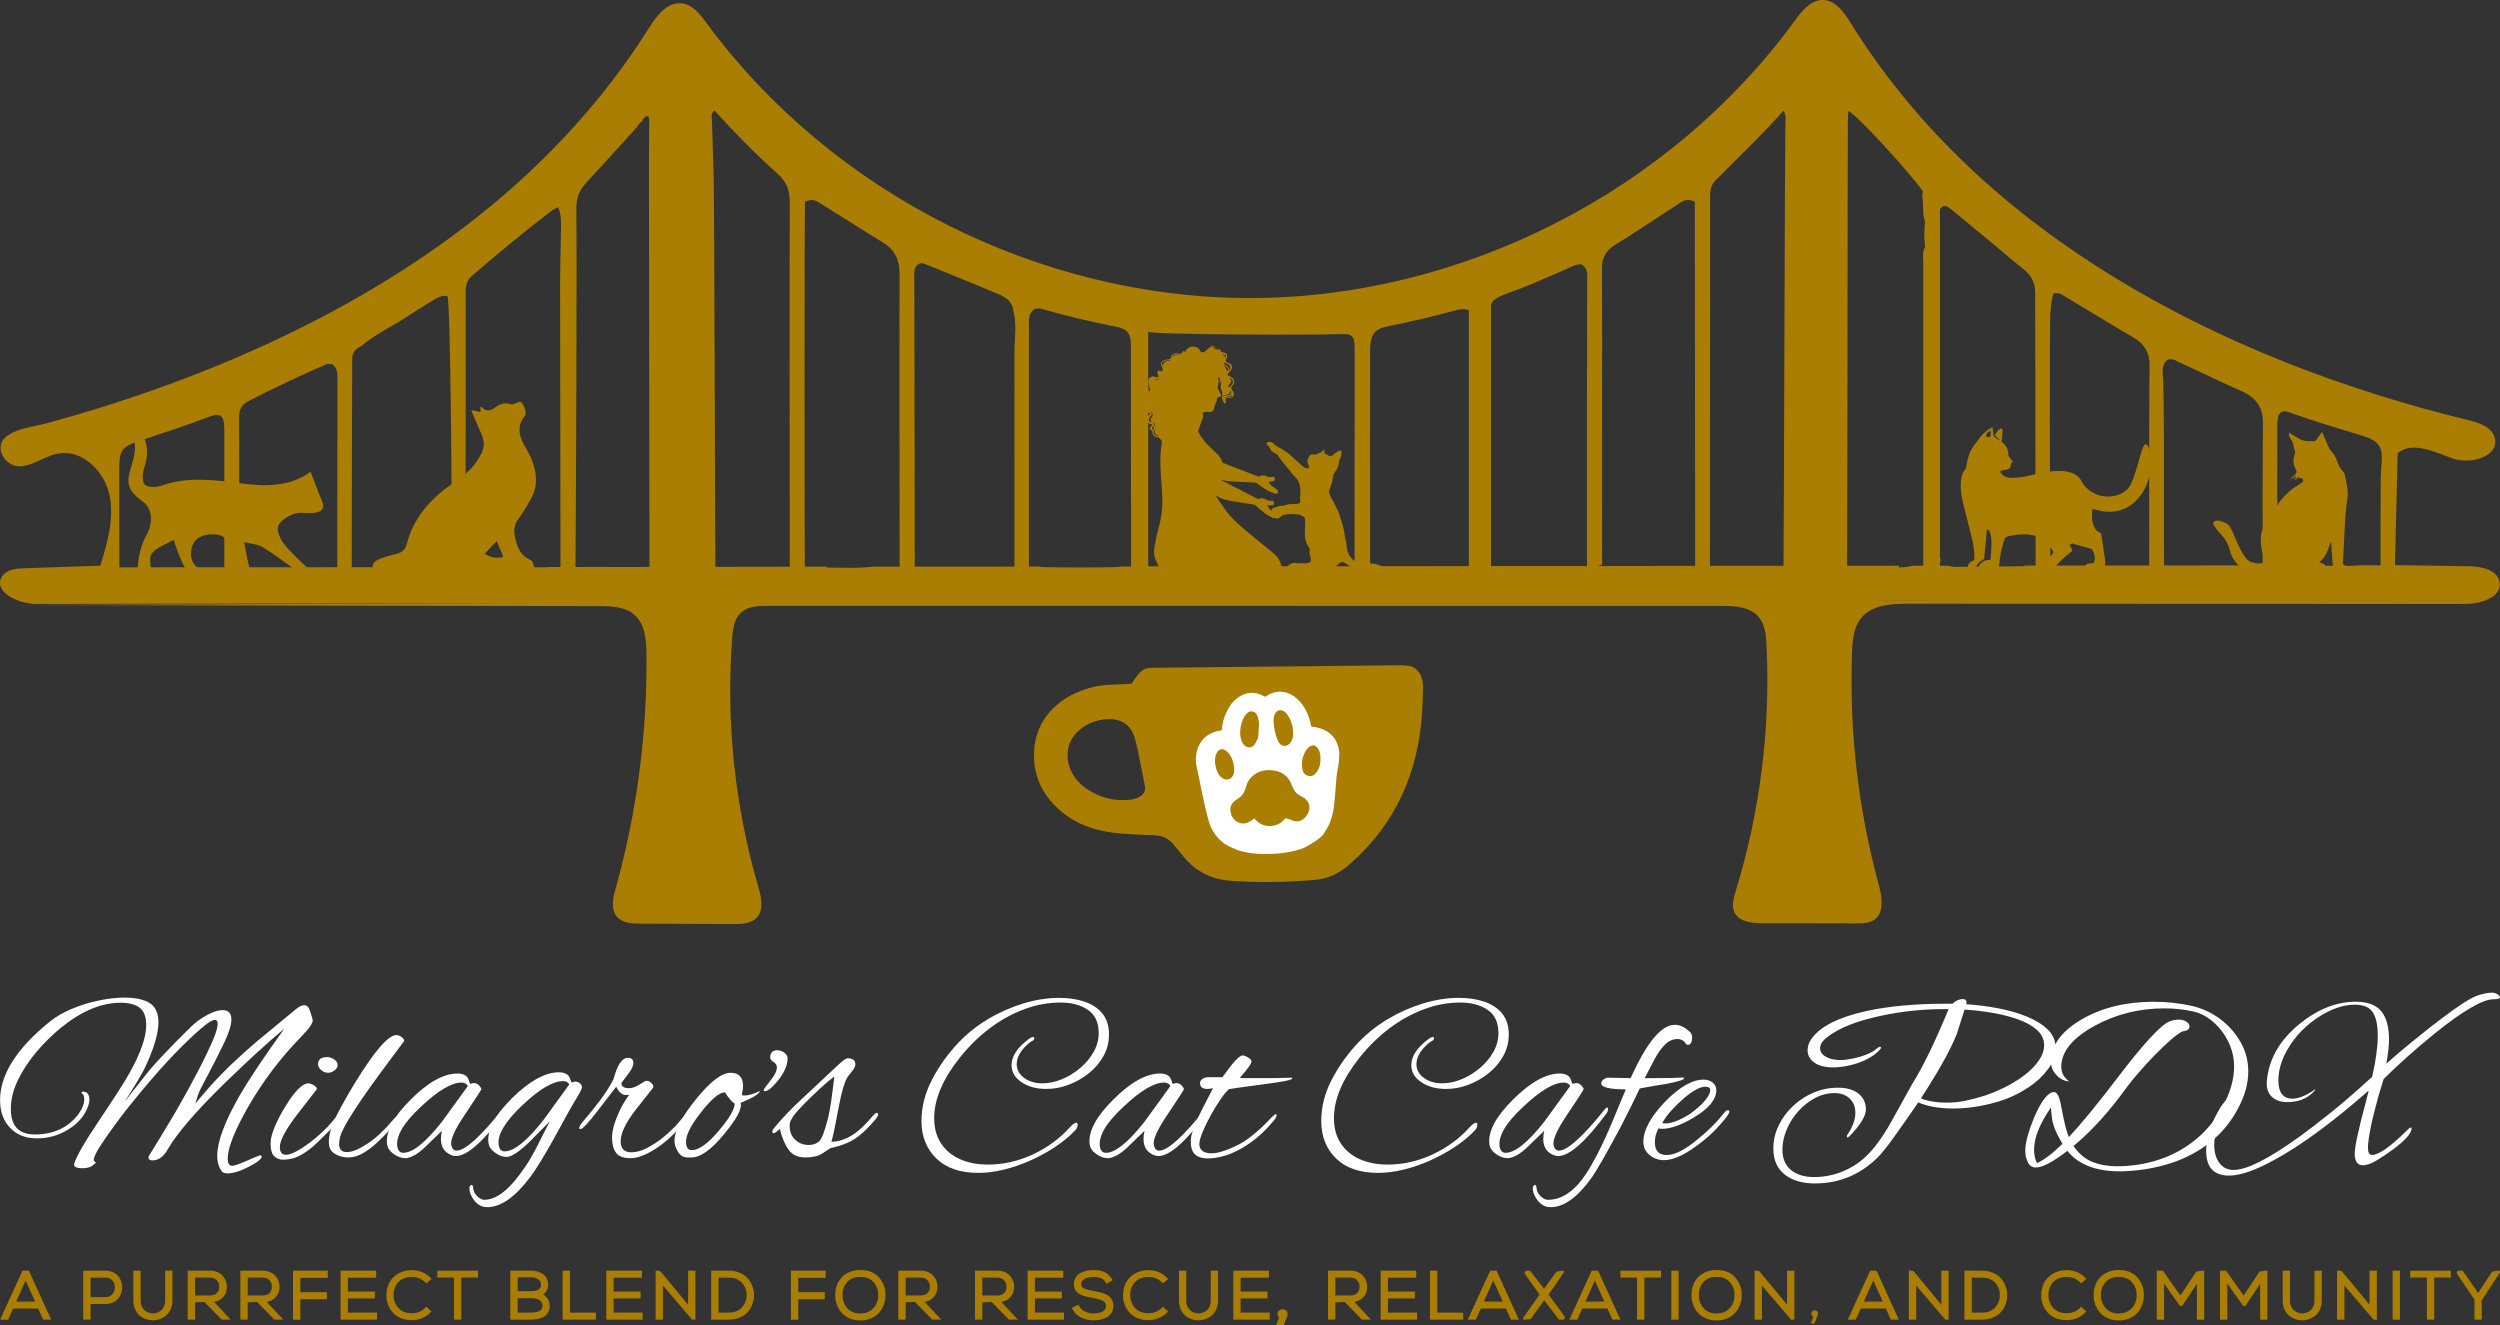 <svg xmlns="http://www.w3.org/2000/svg" xmlns:xlink="http://www.w3.org/1999/xlink" id="Layer_1" x="0px" y="0px" width="250px" height="132.539px" viewBox="0 0 250 132.539" xml:space="preserve"><rect x="0" y="0" width="250" height="132.539" fill="#333333" stroke="none"/><g>	<path fill="#AA7E02" d="M47.129,41.019c0.233,0.037,0.372,0.05,0.507,0.08c0.127,0.028,0.25,0.073,0.41,0.123  c0-0.188,0-0.353,0-0.511c0.051-0.015,0.094-0.037,0.102-0.028c0.447,0.514,0.85,0.445,1.381,0.049  c0.426-0.318,0.963-0.533,1.568-0.31c0.17,0.063,0.426-0.1,0.642-0.159c0.103-0.028,0.221-0.101,0.308-0.075  c0.295,0.087,0.661,1.135,0.458,1.381c-0.925,1.12-0.544,2.212,0.089,3.257c0.633,1.047,1.039,2.137,1,3.369  c-0.025,0.829-0.393,1.541-0.804,2.229c-0.299,0.504-0.608,1.008-0.956,1.479c-0.376,0.511-0.486,1.046-0.363,1.661  c0.205,1.033,0.491,1.979,1.606,2.447c0.217,0.09,0.308,0.559,0.371,0.869c0.011,0.058-0.4,0.291-0.608,0.281  c-0.551-0.029-1.097-0.146-1.734-0.239c-0.137,0.038-0.395,0.168-0.657,0.182c-2.644,0.144-5.285,0.183-7.92-0.126  c-0.095-0.011-0.191-0.002-0.3,0.035c0.963,0.406,2.121,0.368,2.877,1.316c-0.293,0-0.59,0.036-0.877-0.006  c-1.953-0.277-3.904-0.563-5.854-0.868c-0.457-0.072-1.035-0.142-1.1-0.716c-0.063-0.578,0.482-0.766,0.92-0.933  c0.423-0.162,0.867-0.289,1.311-0.377c0.604-0.12,1.016-0.425,1.172-1.03c0.688-2.66,2.397-4.541,4.592-6.064  c0.615-0.427,1.235-0.867,1.759-1.395c0.438-0.441,0.786-0.993,1.087-1.543c0.335-0.612,0.335-1.287,0.052-1.939  c-0.259-0.595-0.524-1.186-0.782-1.782C47.304,41.488,47.236,41.296,47.129,41.019z M48.492,55.353  c0.34,0.354,1.313,0.553,1.838,0.326c-0.222-0.531-0.444-1.063-0.657-1.574C49.231,54.571,48.876,54.946,48.492,55.353z"></path>	<path fill="#AA7E02" d="M10.058,42.713c0.898-1.271,2.672-1.221,3.768,0.104c0.988,1.198,1.077,2.521,0.589,3.982  c-0.175,0.521-0.224,1.394,0.076,1.677c0.319,0.301,1.178,0.26,1.696,0.079c2.586-0.906,5.16-0.576,7.783-0.229  c2.452,0.326,4.938,0.412,7.094-1.145c0.363,0.937,0.686,1.888,1.092,2.801c0.429,0.966-0.071,1.252-0.883,1.319  c-0.627,0.051-1.32-0.122-1.877,0.087c-0.616,0.231-1.401,0.688-1.582,1.224c-0.168,0.494,0.23,1.337,0.625,1.828  c0.758,0.942,1.688,1.744,2.547,2.604c-0.086,0.121-0.172,0.238-0.258,0.357c-0.246-0.028-0.547,0.025-0.729-0.099  c-1.241-0.846-2.422-1.786-3.7-2.573c-0.533-0.328-1.254-0.353-1.889-0.516c0.175,0.883,0.322,1.773,0.551,2.643  c0.053,0.206,0.383,0.342,0.68,0.588c-1.006,0.631-1.681,0.413-2.09-0.491c-0.258-0.567-0.425-1.194-0.521-1.813  c-0.16-1.006-0.452-1.689-1.694-1.711c-1.094-0.017-1.922,0.401-2.162,1.329c-0.243,0.946,0.033,1.945,1.206,2.321  c0.065,0.021,0.094,0.159,0.137,0.244c-1.291,0.878-1.983,0.197-3.158-3.337c-0.783,0.457-1.688,0.742-2.18,1.356  c-0.328,0.411-0.062,1.292-0.062,2.23c-0.565,0.35-1.354,0.059-1.333-0.761c0.029-1.132,0.326-2.373,0.887-3.351  c0.594-1.033,0.639-2.545-0.35-3.267c-1.514-1.104-1.752-1.781-1.219-3.47c0.908-2.863,0.377-3.618-2.679-3.84  C10.3,42.879,10.185,42.776,10.058,42.713z"></path>	<path fill="#AA7E02" d="M227.433,56.832c-1.738,1.075-3.946,0.197-4.443-1.775c-0.171-0.675-0.493-1.215-0.962-1.704  c-0.243-0.253-0.451-0.546-0.647-0.841c-0.131-0.2-0.019-0.395,0.221-0.439c0.074-0.015,0.155-0.02,0.229-0.008  c0.562,0.091,1.052,0.301,1.304,0.854c0.272,0.604,0.516,1.223,0.805,1.817c0.179,0.369,0.397,0.721,0.633,1.058  c0.328,0.471,1.146,0.638,1.722,0.509c0.181-0.042,0.169-0.206,0.134-0.348c-0.076-0.302-0.18-0.601-0.236-0.906  c-0.147-0.786-0.207-1.579,0.164-2.318c0.184-0.37,0.438-0.711,0.688-1.043c0.211-0.278,0.446-0.534,0.521-0.893  c0.013-0.059,0.06-0.111,0.092-0.163c0.55-0.852,1.226-1.573,2.105-2.089c0.15-0.089,0.293-0.189,0.433-0.296  c0.058-0.044,0.134-0.126,0.125-0.179c-0.019-0.106-0.042-0.234-0.206-0.245c-0.096-0.007-0.186-0.059-0.313-0.1  c-0.072,0.088-0.16,0.194-0.246,0.3c-0.017-0.011-0.033-0.022-0.05-0.034c0.05-0.083,0.101-0.166,0.183-0.305  c-0.139,0.1-0.224,0.163-0.31,0.226c-0.01-0.007-0.019-0.013-0.026-0.02c0.096-0.106,0.19-0.213,0.285-0.319  c-0.008-0.011-0.016-0.021-0.022-0.031c-0.181,0.132-0.36,0.263-0.539,0.396c-0.015-0.012-0.026-0.024-0.039-0.036  c0.151-0.138,0.298-0.277,0.452-0.411c0.145-0.126,0.216-0.375,0.113-0.53c-0.336-0.519-0.287-1.061-0.117-1.611  c0.037-0.12,0.047-0.215-0.021-0.332c-0.058-0.105-0.083-0.239-0.094-0.361c-0.029-0.295-0.139-0.552-0.314-0.786  c-0.063-0.087-0.117-0.191-0.146-0.297c-0.023-0.082-0.005-0.178-0.005-0.327c0.118,0.086,0.174,0.136,0.239,0.175  c0.287,0.167,0.571,0.341,0.865,0.499c0.451,0.241,0.947,0.207,1.434,0.197c0.059-0.001,0.132-0.066,0.173-0.121  c0.188-0.248,0.37-0.503,0.573-0.786c0.054,0.088,0.103,0.152,0.132,0.225c0.149,0.346,0.288,0.694,0.438,1.042  c0.117,0.276,0.245,0.531,0.471,0.765c0.24,0.251,0.379,0.613,0.508,0.948c0.123,0.331,0.271,0.636,0.518,0.896  c0.107,0.11,0.197,0.266,0.229,0.415c0.117,0.58,0.252,1.162,0.295,1.751c0.029,0.415-0.082,0.841-0.127,1.263  c-0.045,0.428-0.107,0.855-0.131,1.286c-0.064,1.093-0.109,2.188-0.164,3.281c-0.02,0.391-0.037,0.779-0.062,1.171  c-0.012,0.175,0.056,0.259,0.229,0.302c0.387,0.094,0.514,0.265,0.476,0.621c-0.476,0-0.954,0.006-1.435-0.01  c-0.062,0-0.155-0.104-0.174-0.174c-0.063-0.242-0.119-0.489-0.139-0.737c-0.053-0.647-0.086-1.294-0.128-1.941  c-0.003-0.045-0.022-0.091-0.052-0.142c-0.23,0.762-0.471,1.517-1.148,2.054c0.129,0.049,0.236,0.083,0.34,0.13  c0.289,0.129,0.412,0.346,0.396,0.646c-0.006,0.125-0.053,0.174-0.178,0.168c-0.57-0.031-1.143-0.067-1.713-0.077  c-0.27-0.004-0.539,0.048-0.806,0.075c-0.075,0.008-0.153,0.02-0.228,0.02c-0.496,0.006-0.991-0.002-1.486,0.016  C227.913,57.208,227.617,57.162,227.433,56.832z"></path>	<path fill="#AA7E02" d="M214.58,44.417c0.468,0.083,0.539,1.772,0.422,2.719c-0.118,0.94-0.448,1.8-1.048,2.537  c-1.004,1.243-2.309,1.711-3.877,1.422c-0.275-0.051-0.545-0.137-0.83-0.209c-0.014,0.149-0.029,0.308-0.039,0.467  c-0.027,0.445,0.003,0.886,0.188,1.3c0.134,0.305,0.341,0.538,0.672,0.641c0.021,0.008,0.048,0.041,0.052,0.066  c0.043,0.254,0.08,0.506,0.116,0.759c0.087,0.583,0.173,1.163,0.255,1.747c0.021,0.15,0.056,0.307,0.037,0.454  c-0.029,0.241-0.101,0.48-0.147,0.722c-0.01,0.052-0.025,0.071-0.08,0.073c-0.482,0.017-0.965,0.042-1.447,0.058  c-0.281,0.008-0.281,0.004-0.359-0.269c-0.081-0.28,0.018-0.47,0.302-0.532c0.183-0.038,0.368-0.039,0.564-0.059  c-0.007,0.009-0.001,0.004,0.002-0.002c0.007-0.012,0.011-0.023,0.016-0.038c0.187-0.461,0.112-0.891-0.164-1.294  c-0.048-0.068-0.102-0.11-0.188-0.133c-0.563-0.146-1.127-0.303-1.689-0.457c-0.042-0.011-0.078-0.037-0.109-0.051  c-0.092,0.046-0.186,0.092-0.283,0.143c0.087,0.166,0.176,0.341,0.271,0.512c0.032,0.061,0.029,0.095-0.03,0.14  c-0.473,0.359-0.922,0.743-1.332,1.175c-0.385,0.404-0.729,0.84-0.973,1.345c-0.673,0-1.347,0-2.021,0  c-0.002-0.035-0.008-0.072-0.008-0.108c-0.024-0.389,0.107-0.644,0.506-0.704c0.152-0.022,0.313-0.013,0.467,0.007  c0.104,0.012,0.176,0.002,0.24-0.086c0.063-0.089,0.14-0.17,0.211-0.254c0.336-0.391,0.673-0.782,1.009-1.176  c0.032-0.039,0.067-0.072,0.034-0.137c-0.157-0.31-0.342-0.603-0.581-0.855c-0.582-0.612-1.319-0.866-2.14-0.903  c-0.59-0.029-1.166,0.069-1.742,0.182c-0.25,0.048-0.362,0.167-0.438,0.398c-0.29,0.866-0.461,1.754-0.515,2.664  c-0.008,0.114-0.043,0.175-0.156,0.212c-0.542,0.187-1.102,0.271-1.673,0.303c-0.101,0.006-0.202,0.012-0.312,0.018  c-0.009-0.302,0.059-0.566,0.242-0.793c0.244-0.299,0.563-0.438,0.946-0.43c0.081,0,0.106-0.025,0.108-0.107  c0.019-0.285,0.047-0.57,0.064-0.854c0.029-0.486,0.051-0.974-0.029-1.454c-0.027-0.168-0.098-0.33-0.166-0.486  c-0.039-0.09-0.132-0.135-0.244-0.127c-0.028,0.337-0.058,0.667-0.088,0.999c-0.06,0.626-0.117,1.253-0.175,1.879  c-0.003,0.054-0.021,0.078-0.067,0.103c-0.43,0.215-0.748,0.52-0.801,1.055c-0.238,0-0.471,0.002-0.703-0.002  c-0.021,0-0.064-0.032-0.064-0.05c-0.003-0.127-0.016-0.255,0.012-0.376c0.063-0.281,0.282-0.424,0.535-0.514  c0.075-0.025,0.107-0.066,0.104-0.144c-0.008-0.268,0.002-0.541-0.024-0.808c-0.063-0.631-0.209-1.252-0.365-1.865  c-0.261-1.023-0.53-2.042-0.774-3.069c-0.166-0.707-0.254-1.43-0.172-2.158c0.049-0.435,0.188-0.836,0.481-1.171  c0.019-0.021,0.03-0.05,0.034-0.077c0.023-0.144,0.04-0.29,0.064-0.435c0.112-0.649,0.33-1.258,0.719-1.796  c0.113-0.156,0.26-0.291,0.359-0.453c0.284-0.449,0.641-0.825,1.076-1.125c0.131-0.088,0.27-0.165,0.413-0.253  c0.039,0.3,0.079,0.575,0.108,0.853c0.009,0.065,0.033,0.101,0.086,0.134c0.141,0.089,0.276,0.185,0.416,0.277  c0.043,0.03,0.086,0.063,0.132,0.093c0.007-0.009,0.015-0.018,0.022-0.027c-0.181-0.175-0.363-0.348-0.549-0.525  c0.09-0.122,0.163-0.237,0.252-0.34c0.09-0.104,0.188-0.209,0.294-0.294c0.104-0.08,0.191-0.04,0.226,0.085  c0.017,0.061,0.027,0.126,0.022,0.188c-0.022,0.318-0.049,0.637-0.085,0.952c-0.008,0.072,0.003,0.109,0.057,0.15  c0.25,0.186,0.453,0.411,0.531,0.716c0.051,0.177,0.055,0.365,0.081,0.549c0.009,0.051,0.022,0.104,0.052,0.145  c0.127,0.175,0.258,0.345,0.393,0.522c-0.039,0.034-0.068,0.077-0.107,0.095c-0.089,0.037-0.101,0.098-0.095,0.188  c0.011,0.258-0.094,0.4-0.341,0.47c-0.159,0.045-0.325,0.066-0.486,0.106c-0.105,0.025-0.216,0.058-0.281,0.138  c0.062,0.06,0.135,0.105,0.174,0.17c0.088,0.145,0.213,0.244,0.367,0.31c0.248,0.103,0.508,0.125,0.771,0.125  c0.607-0.002,1.204-0.11,1.793-0.258c0.904-0.226,1.813-0.423,2.75-0.431c0.443-0.004,0.885,0.032,1.309,0.183  c0.437,0.155,0.791,0.409,1.008,0.837c0.164,0.324,0.399,0.599,0.68,0.829c0.666,0.553,1.432,0.781,2.294,0.697  c0.614-0.063,1.165-0.286,1.612-0.711C213.608,48.084,214.115,44.333,214.58,44.417z M199.063,43.07  c-0.205,0.081-0.362,0.19-0.435,0.393c-0.055,0.157-0.041,0.181,0.118,0.232c0.172,0.055,0.285,0.003,0.311-0.17  C199.081,43.381,199.063,43.23,199.063,43.07z"></path>	<path fill="#AA7E02" d="M134.149,45.265c0,0.212-0.047,0.414-0.127,0.608c-0.01,0.02-0.014,0.043-0.029,0.059  c-0.096,0.103-0.111,0.233-0.116,0.36c-0.006,0.149-0.043,0.291-0.092,0.428c-0.038,0.107-0.101,0.204-0.16,0.302  c-0.054,0.089-0.124,0.169-0.178,0.258c-0.106,0.175-0.173,0.365-0.175,0.573c-0.002,0.152-0.043,0.297-0.096,0.44  c-0.086,0.239-0.17,0.48-0.246,0.723c-0.035,0.104-0.024,0.214,0.008,0.318c0.076,0.261,0.175,0.51,0.35,0.726  c0.033,0.042,0.049,0.097,0.074,0.146c0.16,0.329,0.328,0.655,0.484,0.986c0.053,0.113,0.078,0.239,0.116,0.36  c0.089,0.272,0.181,0.542,0.263,0.815c0.063,0.215,0.119,0.43,0.166,0.646c0.043,0.214,0.064,0.428,0.1,0.642  c0.016,0.1,0.045,0.197,0.066,0.294c0.028,0.134,0.06,0.267,0.08,0.399c0.021,0.114,0.037,0.229,0.043,0.344  c0.015,0.344,0.111,0.655,0.31,0.935c0.112,0.156,0.237,0.308,0.399,0.415c0.127,0.084,0.268,0.16,0.41,0.222  c0.1,0.042,0.209,0.052,0.317,0.075c0.06,0.014,0.117,0.027,0.177,0.029c0.143,0.008,0.287,0.014,0.43,0.012  c0.135-0.002,0.27-0.012,0.401-0.02c0.166-0.01,0.328,0.006,0.49,0.059c0.14,0.046,0.284,0.079,0.417,0.148  c0.132,0.07,0.23,0.174,0.318,0.287c0.109,0.143,0.063,0.354-0.094,0.443c-0.074,0.046-0.158,0.04-0.238,0  c-0.088-0.04-0.176-0.084-0.265-0.119c-0.146-0.062-0.297-0.104-0.456-0.107c-0.131-0.002-0.265-0.008-0.395-0.004  c-0.178,0.006-0.354,0.024-0.529,0.034c-0.063,0.004-0.129-0.002-0.193-0.006c-0.06-0.004-0.125-0.004-0.186-0.017  c-0.152-0.027-0.311-0.033-0.452-0.111c-0.112-0.06-0.223-0.128-0.334-0.192c-0.063-0.04-0.14-0.074-0.204-0.118  c-0.105-0.078-0.21-0.162-0.316-0.236c-0.094-0.063-0.187-0.129-0.289-0.171c-0.174-0.073-0.342-0.031-0.475,0.101  c-0.136,0.127-0.283,0.229-0.438,0.325c-0.063,0.04-0.149,0.048-0.225,0.054c-0.151,0.01-0.302,0.01-0.451,0.012  c-0.039,0-0.076-0.004-0.115-0.01c-0.135-0.025-0.227,0.044-0.292,0.143c-0.052,0.081-0.117,0.106-0.201,0.113  c-0.133,0.01-0.269,0.021-0.401,0.029c-0.17,0.008-0.342,0.017-0.512,0.019c-0.081,0.001-0.165-0.015-0.248-0.017  c-0.141-0.004-0.279,0-0.418-0.002c-0.085-0.002-0.175-0.012-0.261-0.014c-0.132-0.002-0.263,0.002-0.392,0.002  c-0.092,0-0.183-0.008-0.272-0.008c-0.083-0.002-0.165,0.002-0.247,0.004c-0.046,0-0.092,0-0.139,0.002  c-0.082,0.002-0.164,0.006-0.246,0.008c-0.047,0-0.092,0.008-0.139,0c-0.113-0.012-0.123-0.06-0.151-0.203  c-0.037-0.178,0.104-0.35,0.243-0.402c0.113-0.041,0.222-0.09,0.336-0.119c0.059-0.017,0.125,0.004,0.189,0.01  c0.086,0.01,0.17,0.029,0.256,0.03c0.223,0.005,0.446-0.003,0.668,0.004c0.166,0.005,0.325-0.013,0.473-0.078  c0.1-0.044,0.146-0.134,0.146-0.239c0-0.156-0.031-0.304-0.082-0.449c-0.062-0.179-0.08-0.361-0.022-0.546  c0.028-0.095,0.006-0.169-0.056-0.245c-0.148-0.188-0.266-0.393-0.328-0.626c-0.028-0.107-0.062-0.214-0.084-0.325  c-0.017-0.078-0.023-0.158-0.023-0.239c-0.005-0.239-0.005-0.479,0-0.718c0.003-0.119,0.021-0.238,0.025-0.357  c0.004-0.079,0-0.162-0.002-0.242c-0.006-0.118-0.021-0.234-0.019-0.354c0.007-0.15-0.101-0.221-0.204-0.286  c-0.051-0.033-0.113-0.052-0.168-0.081c-0.134-0.07-0.283-0.088-0.431-0.105c-0.165-0.018-0.332-0.03-0.498-0.04  c-0.077-0.005-0.157,0.002-0.236,0.009c-0.131,0.011-0.263,0.019-0.396,0.038c-0.204,0.029-0.381,0.122-0.536,0.261  c-0.078,0.071-0.165,0.137-0.277,0.153c-0.067,0.008-0.125-0.002-0.181-0.03c-0.012-0.006-0.021-0.019-0.023-0.027  c-0.021-0.062-0.068-0.059-0.119-0.054c-0.047,0.005-0.091,0.013-0.138,0.013c-0.138-0.006-0.194-0.104-0.228-0.223  c-0.01-0.032-0.008-0.065-0.014-0.098c-0.008-0.046-0.019-0.088-0.025-0.132c-0.012-0.063-0.014-0.123,0.033-0.171  c0.025-0.029,0.063-0.052,0.09-0.082c0.02-0.023,0.05-0.055,0.047-0.081c-0.01-0.091,0.054-0.129,0.113-0.17  c0.063-0.044,0.139-0.064,0.215-0.073c0.136-0.015,0.256-0.068,0.377-0.126c0.025-0.014,0.06-0.017,0.091-0.017  c0.172,0.002,0.34-0.007,0.507-0.061c0.128-0.041,0.257-0.072,0.389-0.105c0.049-0.011,0.104-0.014,0.155-0.017  c0.126-0.004,0.251-0.006,0.375-0.01c0.116-0.005,0.229,0.001,0.343-0.016c0.072-0.011,0.146-0.047,0.207-0.084  c0.088-0.052,0.067-0.146,0.066-0.228c-0.004-0.138-0.02-0.276-0.02-0.414c0-0.096,0.012-0.193,0.024-0.29  c0.036-0.296,0-0.586-0.062-0.873c-0.021-0.095-0.066-0.183-0.101-0.273c-0.015-0.041-0.019-0.086-0.041-0.121  c-0.045-0.077-0.092-0.154-0.147-0.223c-0.09-0.1-0.197-0.188-0.281-0.292c-0.109-0.137-0.249-0.249-0.328-0.41  c-0.029-0.056-0.074-0.102-0.115-0.149c-0.104-0.119-0.216-0.237-0.318-0.356c-0.075-0.091-0.146-0.186-0.219-0.278  c-0.07-0.09-0.146-0.178-0.218-0.271c-0.099-0.127-0.194-0.258-0.291-0.386c-0.055-0.068-0.106-0.134-0.14-0.218  c-0.016-0.036-0.049-0.071-0.084-0.093c-0.1-0.063-0.206-0.116-0.313-0.171c-0.132-0.068-0.249-0.143-0.313-0.29  c-0.08-0.182-0.188-0.347-0.338-0.48c-0.086-0.075-0.102-0.162-0.035-0.215c0.046-0.037,0.107-0.071,0.164-0.075  c0.105-0.007,0.214,0.006,0.316,0.042c0.127,0.046,0.209,0.144,0.307,0.229c0.078,0.066,0.152,0.136,0.236,0.189  c0.131,0.078,0.27,0.136,0.397,0.214c0.224,0.135,0.448,0.271,0.661,0.422c0.113,0.082,0.215,0.188,0.32,0.283  c0.101,0.091,0.203,0.181,0.305,0.271c0.145,0.131,0.287,0.263,0.432,0.393c0.115,0.103,0.23,0.206,0.348,0.309  c0.082,0.067,0.162,0.134,0.244,0.197c0.084,0.067,0.182,0.084,0.286,0.08c0.052-0.002,0.104-0.007,0.159-0.006  c0.044,0,0.055-0.021,0.048-0.06c-0.017-0.132-0.042-0.26-0.099-0.382c-0.031-0.069-0.059-0.145-0.073-0.221  c-0.026-0.114,0.024-0.216,0.084-0.311c0.037-0.058,0.065-0.115,0.082-0.184c0.019-0.099,0.095-0.157,0.183-0.185  c0.131-0.042,0.266-0.039,0.396-0.009c0.021,0.004,0.045,0.009,0.061,0.003c0.08-0.031,0.164-0.058,0.237-0.102  c0.089-0.057,0.181-0.094,0.286-0.105c0.021-0.003,0.041-0.014,0.055-0.029c0.07-0.075,0.139-0.153,0.206-0.229  c0.05-0.054,0.086-0.048,0.099,0.022c0.016,0.09,0.019,0.183,0.024,0.273c0,0.03,0.001,0.051,0.033,0.066  c0.085,0.037,0.169,0.079,0.253,0.121c0.045,0.023,0.087,0.053,0.129,0.084c0.107,0.079,0.26,0.067,0.363-0.019  c0.121-0.103,0.246-0.2,0.377-0.293c0.092-0.066,0.188-0.128,0.291-0.181c0.044-0.023,0.102-0.026,0.152-0.026  c0.041,0,0.074,0.03,0.082,0.077S134.149,45.218,134.149,45.265z"></path>	<path fill="#AA7E02" d="M116.196,44.118c-0.108-0.137-0.18-0.234-0.258-0.324c-0.032-0.037-0.088-0.086-0.125-0.078  c-0.303,0.057-0.661-0.238-0.557-0.601c-0.369-0.257-0.373-0.292-0.023-0.631c-0.066-0.033-0.127-0.085-0.191-0.094  c-0.408-0.055-0.455-0.579-0.227-0.818c0.018-0.019,0.035-0.035,0.054-0.051c0.155-0.143,0.146-0.185-0.049-0.281  c-0.122-0.06-0.25-0.111-0.362-0.188c-0.238-0.163-0.281-0.365-0.148-0.62c0.136-0.262,0.131-0.301-0.065-0.527  c-0.056-0.063-0.114-0.122-0.16-0.191c-0.103-0.151-0.05-0.302,0.125-0.357c0.106-0.033,0.218-0.045,0.327-0.071  c0.292-0.065,0.373-0.193,0.307-0.482c-0.007-0.027-0.008-0.055-0.012-0.081c0.02-0.002,0.036-0.003,0.053-0.005  c0.014,0.142,0.026,0.281,0.039,0.42c0.092-0.074,0.104-0.19,0.066-0.313c-0.034-0.11-0.102-0.214-0.121-0.328  c-0.027-0.158-0.063-0.328-0.033-0.481c0.051-0.262,0.342-0.414,0.604-0.351c0.095,0.022,0.186,0.061,0.281,0.074  c0.043,0.007,0.111-0.024,0.131-0.06c0.019-0.032,0.004-0.104-0.021-0.14c-0.1-0.128-0.104-0.271-0.066-0.415  c0.034-0.142,0.15-0.067,0.209-0.042c0.088,0.042,0.164,0.067,0.239-0.001c0.084-0.079,0.073-0.177,0.034-0.272  c-0.021-0.054-0.055-0.103-0.076-0.157c-0.145-0.344-0.064-0.529,0.29-0.648c0.138-0.045,0.286-0.06,0.431-0.082  c0.127-0.02,0.205-0.079,0.213-0.214c0.021-0.249,0.322-0.413,0.521-0.391c0.102,0.012,0.201,0.027,0.301,0.042  c0.129,0.018,0.236,0.018,0.297-0.134c0.057-0.14,0.139-0.146,0.309-0.044c0.191-0.429,0.561-0.604,1.018-0.49  c0.19,0.048,0.332,0.149,0.42,0.329c0.116,0.231,0.305,0.276,0.516,0.131c0.072-0.05,0.134-0.112,0.195-0.175  c0.362-0.381,0.561-0.381,0.911,0.006c-0.009-0.264-0.13-0.332-0.567-0.323c0.209-0.206,0.545-0.033,0.677,0.354  c0.021-0.015,0.036-0.026,0.054-0.039c0.141-0.106,0.256-0.085,0.303,0.081c0.041,0.138,0.117,0.175,0.25,0.188  c0.359,0.036,0.485,0.255,0.354,0.595c-0.139,0.357-0.137,0.359,0.229,0.472c0.295,0.093,0.404,0.403,0.227,0.667  c-0.071,0.104-0.164,0.192-0.25,0.285c-0.162,0.174-0.145,0.273,0.078,0.349c0.17,0.058,0.303,0.152,0.392,0.307  c0.134,0.228,0.119,0.403-0.054,0.602c-0.213,0.241-0.215,0.283-0.027,0.555c0.186,0.269,0.172,0.533-0.058,0.658  c-0.103,0.057-0.239,0.07-0.362,0.074c-0.301,0.009-0.3,0.001-0.271,0.293c0.006,0.072,0,0.146,0,0.224  c-0.104,0.051-0.168-0.008-0.207-0.092c-0.101-0.22-0.209-0.432-0.147-0.694c0.052-0.219-0.017-0.433-0.123-0.634  c-0.03-0.057-0.036-0.136-0.03-0.203c0.017-0.188,0.045-0.376,0.069-0.57c-0.062,0.058-0.114,0.109-0.172,0.161  c-0.017-0.005-0.031-0.009-0.048-0.013c0.113-0.22,0.098-0.428-0.072-0.625c0,0.135-0.018,0.272,0.002,0.403  c0.025,0.175,0.028,0.337-0.041,0.501c-0.059,0.134-0.042,0.265,0.03,0.392c0.081,0.139,0.151,0.283,0.231,0.423  c0.1,0.178,0.047,0.301-0.152,0.342c-0.202,0.04-0.217,0.053-0.225,0.26c-0.006,0.103,0.008,0.2-0.104,0.268  c-0.029,0.018,0.003,0.119-0.025,0.159c-0.115,0.162-0.132,0.347-0.168,0.531c-0.033,0.173-0.181,0.263-0.388,0.271  c-0.112,0.003-0.224-0.013-0.334-0.017c-0.149-0.001-0.292,0.017-0.413,0.137c0.127,0.204,0.068,0.404-0.009,0.603  c-0.044,0.113-0.095,0.224-0.136,0.338c-0.1,0.273-0.199,0.547-0.289,0.823c-0.012,0.04,0.021,0.101,0.043,0.145  c0.314,0.62,0.772,1.131,1.271,1.607c0.22,0.213,0.453,0.414,0.665,0.634c0.249,0.258,0.407,0.568,0.482,0.918  c0.082,0.379,0.002,0.727-0.219,1.04c-0.131,0.184-0.268,0.36-0.412,0.53c-0.348,0.402-0.388,0.84-0.187,1.319  c0.198,0.472,0.49,0.883,0.792,1.29c0.132,0.18,0.242,0.376,0.381,0.55c0.215,0.27,0.43,0.542,0.676,0.782  c0.389,0.381,0.795,0.745,1.209,1.1c0.612,0.517,1.24,1.017,1.859,1.526c0.339,0.277,0.676,0.557,1.014,0.835  c0.379,0.314,0.625,0.71,0.748,1.188c0.045,0.174,0.114,0.342,0.188,0.506c0.207,0.448,0.233,0.912,0.11,1.381  c-0.11,0.419-0.383,0.715-0.758,0.924c-0.427,0.235-0.891,0.327-1.367,0.374c-0.885,0.086-1.76-0.021-2.634-0.131  c-0.767-0.095-1.536-0.177-2.303-0.281c-0.276-0.037-0.556-0.097-0.819-0.186c-0.318-0.11-0.636-0.157-0.972-0.149  c-0.394,0.01-0.791-0.002-1.179-0.054c-0.643-0.085-1.28-0.074-1.924-0.037c-0.424,0.024-0.848,0.008-1.26-0.104  c-0.435-0.118-0.615-0.362-0.603-0.792c0.007-0.234,0.126-0.407,0.308-0.536c0.268-0.194,0.54-0.383,0.818-0.561  c0.126-0.081,0.166-0.169,0.107-0.302c-0.045-0.104-0.07-0.217-0.131-0.309c-0.332-0.523-0.361-1.102-0.259-1.68  c0.125-0.713,0.292-1.419,0.474-2.119c0.293-1.116,0.352-2.245,0.267-3.39c-0.056-0.747-0.11-1.494-0.147-2.244  C116.003,45.925,116.062,44.994,116.196,44.118z M115.202,42.208c-0.141-0.054-0.188-0.177-0.114-0.341  c0.042-0.098,0.108-0.184,0.15-0.281c0.077-0.18,0.006-0.341-0.167-0.401c0.167,0.206,0.158,0.26-0.032,0.473  c-0.065,0.071-0.119,0.168-0.14,0.263C114.856,42.109,115.007,42.241,115.202,42.208c0.04,0.027,0.077,0.061,0.12,0.087  c0.13,0.082,0.155,0.23,0.053,0.331c-0.034,0.033-0.08,0.057-0.118,0.084c-0.097,0.068-0.102,0.16,0.004,0.197  c0.148,0.051,0.139,0.132,0.105,0.256c-0.037,0.142,0.012,0.269,0.139,0.357c0.137,0.095,0.271,0.105,0.393,0.029  c-0.358-0.057-0.397-0.101-0.441-0.471c-0.006-0.057-0.023-0.118-0.057-0.162c-0.082-0.103-0.073-0.177,0.018-0.275  c0.146-0.161,0.086-0.338-0.123-0.4C115.263,42.232,115.231,42.22,115.202,42.208z M122.922,38.753  c0.08-0.086,0.159-0.174,0.24-0.261c0.11-0.116,0.168-0.247,0.112-0.408c-0.049-0.14-0.131-0.246-0.305-0.32  c0.215,0.344,0.209,0.403-0.039,0.675C122.818,38.561,122.819,38.625,122.922,38.753z M122.423,36.244  c-0.046,0.123-0.035,0.163,0.105,0.248c0.207,0.127,0.408,0.256,0.404,0.554c0.201-0.299,0.129-0.516-0.181-0.63  C122.638,36.371,122.531,36.3,122.423,36.244z M117.062,36.012c-0.004-0.009-0.01-0.018-0.014-0.026  c-0.07,0.009-0.144,0.012-0.214,0.027c-0.151,0.032-0.31,0.051-0.444,0.114c-0.209,0.096-0.246,0.277-0.119,0.467  c0.05-0.33,0.254-0.479,0.562-0.515C116.91,36.07,116.985,36.035,117.062,36.012z M122.233,39.699  c0.133-0.059,0.216-0.107,0.308-0.131c0.117-0.032,0.242-0.031,0.356-0.066c0.229-0.069,0.281-0.271,0.13-0.459  c-0.009,0.28-0.097,0.386-0.374,0.449c-0.071,0.017-0.148,0.018-0.213,0.049C122.374,39.572,122.32,39.631,122.233,39.699z   M122.69,37.166c0.186-0.179,0.189-0.271,0-0.435c-0.104-0.088-0.225-0.156-0.338-0.233  C122.681,36.967,122.681,36.967,122.69,37.166z M123.24,39.376c-0.117,0.242-0.315,0.288-0.528,0.31  c-0.061,0.005-0.131,0.009-0.182,0.038c-0.051,0.029-0.081,0.09-0.113,0.129c0.081-0.041,0.146-0.089,0.219-0.104  c0.107-0.022,0.223-0.009,0.33-0.031C123.14,39.682,123.224,39.576,123.24,39.376z M117.201,35.784  c0.2-0.354,0.495-0.387,0.831-0.306C117.56,35.283,117.218,35.465,117.201,35.784z M122.179,35.45  c0.224,0.09,0.383,0.185,0.367,0.459C122.677,35.569,122.558,35.422,122.179,35.45z M115.437,37.915  c0.213,0.03,0.408,0.16,0.555-0.077C115.838,38.02,115.638,37.862,115.437,37.915z"></path>	<path fill="#AA7E02" d="M2.421,46.583c1.182-0.22,2.236-1.031,3.438-1.238c2.378-0.406,4.572,1.774,5.082,4.132  c0.508,2.356-0.204,4.788-0.908,7.093c-2.545,0.089-5.089,0.174-7.635,0.257c-0.805,0.03-1.738,0.125-2.18,0.799  c-0.986,1.516,1.596,2.775,3.404,2.771c16.691-0.029,33.385-0.06,50.075-0.091c-17.502,0.065-35.005,0.131-52.509,0.199  l58.709,0.109c1.248,0.002,2.617,0.048,3.554,0.872c1.06,0.931,1.185,2.513,1.198,3.922c0.08,7.916-0.963,15.836-3.088,23.461  c-0.262,0.937-0.504,2.047,0.121,2.79c0.549,0.648,1.512,0.703,2.361,0.706c3.1,0.015,6.199,0.028,9.301,0.041  c0.823,0.004,1.746-0.032,2.316-0.628c0.752-0.785,0.473-2.057,0.167-3.1c-2.347-8.043-3.235-16.509-2.612-24.862  c0.066-0.903,0.189-1.89,0.844-2.516c0.703-0.674,1.781-0.715,2.754-0.715c31.781,0.004,63.562,0.008,95.343,0.011  c1.319,0,2.813,0.074,3.683,1.067c0.661,0.756,0.764,1.838,0.813,2.84c0.409,8.304-0.638,16.671-3.083,24.616  c-0.217,0.705-0.439,1.493-0.105,2.149c0.469,0.926,1.717,1.051,2.752,1.054c3.145,0.006,6.286,0.013,9.43,0.018  c0.621,0,1.287-0.012,1.795-0.374c1.013-0.721,0.768-2.261,0.441-3.463c-2.058-7.555-2.963-15.422-2.678-23.246  c0.045-1.226,0.152-2.543,0.939-3.485c1.082-1.296,3.002-1.396,4.689-1.396l55.643,0.021c1.563,0,3.711-0.627,3.478-2.171  c-0.192-1.259-1.837-1.581-3.11-1.601l-7.349-0.109c0.091-3.732,0.183-7.463,0.274-11.195c1.483-1.233,3.656-0.123,5.479,0.521  c1.82,0.642,4.711-0.19,4.223-2.061c-0.281-1.078-1.556-1.504-2.637-1.767c-24.396-5.934-48.529-18.361-61.756-39.702  c-0.661-1.064-1.505-2.28-2.759-2.313c-1.226-0.032-2.125,1.088-2.847,2.078c-12.424,17.06-33.24,27.683-54.342,27.73  c-21.103,0.046-41.967-10.483-54.464-27.487c-0.655-0.891-1.423-1.881-2.522-1.989c-1.453-0.142-2.508,1.29-3.283,2.525  c-4.307,6.854-9.829,12.884-16.086,18.002c-6.323,5.171-13.365,9.423-20.735,12.922c-7.464,3.545-15.278,6.33-23.241,8.521  c-1.309,0.362-3.296,0.517-4.318,1.493c-1.082,1.034,0.097,2.883,1.463,2.838C2.103,46.633,2.263,46.613,2.421,46.583   M227.731,42.395c0-0.281,0.078-0.576,0.125-0.857c0.344-0.64,0.871-0.374,1.31-0.219c2.386,0.856,4.813,1.559,7.229,2.307  c1.434,0.451,1.886,1.059,1.775,2.54c-0.047,0.546-0.078,1.092-0.094,1.637c-0.016,0.39-0.03,8.317-0.016,8.722  c0,0.002,0,0.003,0,0.003l-1.854,0.001c-0.28,0.016-0.562,0.031-0.856,0.045c-1.465,0.063-2.931-0.029-4.379-0.029h-0.232  c-0.234,0-0.484,0.029-0.732,0.063c-0.171,0.016-0.344,0.048-0.515,0.048c-0.172,0.015-0.326,0.015-0.499-0.017  c-0.124-0.016-0.25-0.049-0.357-0.094h-0.906C227.718,54.057,227.731,43.537,227.731,42.395 M216.698,36.005  c0.531-0.218,0.873,0.045,1.216,0.218c2.088,0.95,4.13,1.963,6.218,2.883c1.495,0.655,2.199,1.62,2.165,3.335  c-0.03,1.06-0.046,13.012-0.03,14.07l0.1,0.031h-3.089l-6.878,0.004c-0.033-2.566,0.06-17.689-0.12-19.124  C216.216,36.877,216.325,36.349,216.698,36.005 M217.058,60.048l0.017-0.016c0,0.016,0.015,0.016,0.03,0.016  c9.928,0,19.854,0,29.777,0.016c0.355,0,0.738-0.098,1.092-0.008c-0.355-0.087-0.74,0.014-1.095,0.012  c-9.927-0.016-19.853-0.012-29.78-0.012h-0.045c-2.623,0-5.248,0-7.871,0C211.808,60.054,214.433,60.048,217.058,60.048   M205.028,31.36c0.029-0.312,0.063-0.624,0.092-0.889c0.018-0.202,0.047-0.389,0.079-0.545c0.015-0.108,0.03-0.203,0.063-0.296  c0.016-0.094,0.047-0.188,0.076-0.264c0.547-0.204,0.951,0.17,1.356,0.404c2.212,1.309,4.409,2.68,6.637,3.974  c1.154,0.67,1.668,1.573,1.622,2.914c-0.045,1.688-0.034,17.067-0.032,19.889l-9.876,0.008  C204.964,50.814,204.961,32.547,205.028,31.36 M193.996,56.123c0.017,0.008,0.024,0.021,0.046,0.029h0.016  c-0.016-0.092-0.016-0.186,0-0.281c-0.021-0.029-0.041-0.059-0.062-0.088V20.905c0.497-0.607,0.903-0.142,1.263,0.14  c1.65,1.356,3.285,2.727,4.938,4.082c0.717,0.608,1.435,1.231,2.182,1.809c0.747,0.591,1.138,1.355,1.138,2.306  c0,1.688,0.041,23.283,0.045,27.314l-1.025,0.002h-0.016c-0.032,0.029-0.065,0.047-0.111,0.063c-2.071,0.016-4.129,0.047-6.2,0.062  c-0.313,0-0.64,0.032-0.95-0.015c-0.141-0.015-0.266-0.047-0.392-0.096h-0.87L193.996,56.123L193.996,56.123z M196.486,60.057  c-1.517,0-3.032,0-4.548,0h-4.225v-0.008h4.223C193.451,60.048,194.97,60.054,196.486,60.057 M184.785,12.132  c0-0.343,0.032-0.686,0.047-1.044c0.843,0.404,5.813,5.781,7.448,8.024c-0.016,0.188-0.047,0.39-0.063,0.591  c0.17,0.687,0.016,1.419,0.187,2.104c0.032,0.125,0.048,0.251,0.11,0.359c-0.11,0.841-0.11,1.682,0,2.524  c-0.313,0.514-0.188,1.075-0.188,1.604v30.277h-1.06c-0.438,0.143-0.92,0.143-1.402,0.174c0.029-0.063,0.046-0.109,0.076-0.174  l-5.23,0.004C184.754,46.468,184.757,16.17,184.785,12.132 M171.011,19.564c0-0.562,0.094-1.06,0.516-1.496  c2.259-2.307,4.611-4.503,6.824-6.997c0.295,0.468,0.201,0.857,0.187,1.232c-0.058,3.805-0.125,35.517-0.185,44.275l-7.354,0.006  C171.011,49.991,171.011,21.149,171.011,19.564 M160.208,38.108c0-0.291-0.002-0.91-0.002-1.27  c0.027,0.002-0.007-9.649-0.011-9.888c-0.017-1.124,0.344-1.855,1.293-2.447c2.165-1.324,4.254-2.758,6.39-4.129  c0.403-0.266,0.826-0.576,1.604-0.203c0.009,0.721,0.039,33.275,0.035,36.413l-3.071,0.002c-0.017,0.018-6.622,0.018-6.622,0.018  c0.126-0.053,0.247-0.104,0.39-0.164C160.212,55.958,160.212,46.259,160.208,38.108 M149.101,30.453  c0.31-0.725,1.1-0.897,2.944-1.6c1.526-0.577,3.007-1.279,4.519-1.917c0.5-0.219,0.966-0.499,1.527-0.515  c0.733,0.374,0.653,1.06,0.623,1.683c-0.014,0.597-0.027,24.773-0.017,28.501h-9.599V30.453H149.101z M137.009,34.772  c0.077-1.371,0.467-1.885,1.809-2.149c2.289-0.452,4.564-0.998,6.809-1.605c0.471-0.116,0.883-0.153,1.256,0.016v25.579  l-9.873,0.01C137.007,52.341,136.994,35.118,137.009,34.772 M114.82,33.174c0.454,0.314,17.092,0.337,18.962,0.244  c1.466-0.078,1.684,0.093,1.684,1.527c0,0.377,0,16.943-0.011,21.679l-20.635,0.008C114.82,56.632,114.82,33.768,114.82,33.174z   M102.884,32.606c0-0.295-0.016-0.608,0.047-0.888c0.156-0.717,0.592-1.013,1.31-0.81c2.446,0.716,4.907,1.262,7.401,1.776  c1.138,0.218,1.449,0.686,1.449,1.9c0,2.384,0.012,17.778,0.016,22.066h-0.98c-0.172,0.029-0.391,0.062-0.624,0.062  c-2.385,0.046-4.784,0.046-7.168,0c-0.172,0-0.328-0.016-0.468-0.062l-0.98,0.002V32.606H102.884z M91.96,26.343  c0.109,0,0.28-0.047,0.405,0c2.493,1.013,4.971,2.01,7.448,3.054c0.732,0.313,1.435,0.732,1.512,1.668  c0.374,1.372,0.125,2.758,0.125,4.145V56.66l-3.443,0.009h-6.533c-0.015-4.425-0.028-26.667-0.043-28.845  C91.431,27.278,91.32,26.702,91.96,26.343 M73.744,61.169c-0.017-0.014-0.031-0.045-0.047-0.077  c0.03,0.032,0.062,0.063,0.108,0.125C73.774,61.217,73.759,61.188,73.744,61.169 M80.491,20.172  c0.841-0.373,1.263-0.016,1.652,0.234c2.072,1.277,4.113,2.602,6.186,3.865c1.168,0.731,1.637,1.744,1.621,3.115  c-0.016,2.34-0.002,24.495,0.013,29.28h-2.724c-1.542,0.201-3.069,0.078-4.504,0.093c-0.03-0.03-0.063-0.062-0.078-0.093  l-2.176,0.003C80.444,50.318,80.447,22.516,80.491,20.172 M71.437,11.041c1.996,2.198,4.084,4.332,6.297,6.312  c0.888,0.779,1.262,1.667,1.246,2.851c-0.029,2.3-0.018,30.985-0.002,36.47l-7.438,0.012c-0.045-6.093-0.104-34.958-0.164-38.271  c-0.03-2.042-0.125-4.067-0.172-6.108C71.203,11.882,71.017,11.399,71.437,11.041 M64.581,11.321  c0.082-0.219,0.176-0.233,0.262-0.068c-0.086-0.157-0.173-0.142-0.259,0.068H64.581v0.004c-0.131,0.033-0.211,0.117-0.262,0.229  C64.366,11.442,64.451,11.36,64.581,11.321 M63.677,6.241c0,0.002,0,0.003,0,0.005c-0.043,0-0.084,0.007-0.125,0.011  C63.595,6.251,63.64,6.241,63.677,6.241 M63.396,6.534c0.086-0.021,0.149-0.063,0.199-0.12c-0.048,0.061-0.111,0.107-0.199,0.124  C63.396,6.538,63.396,6.536,63.396,6.534 M63.103,6.828c0.149-0.032,0.238-0.127,0.275-0.273c0.001,0.001,0.002,0,0.004,0  c-0.031,0.14-0.125,0.248-0.281,0.279C63.101,6.832,63.103,6.831,63.103,6.828 M57.632,20.953c-0.031-1.061,0.28-1.917,0.997-2.696  c1.667-1.777,3.288-3.6,4.925-5.393c0.172-0.187,0.295-0.404,0.453-0.607c0.154-0.048,0.248-0.155,0.279-0.327l0.296-0.297h-0.297  v-0.003l0.001,0.002v-0.004c0.098,0.001,0.197,0.002,0.295,0.003v0.002h0.141c0,0,0.109,0,0.141,0.017  c0,0.094,0.016,0.187,0.063,0.265c-0.016,2.135-0.046,4.271-0.031,6.42c0.015,3.676,0.027,29.177,0.052,38.36L61.653,56.7  c-0.031,0.016-3.241-0.031-3.18,0h-0.922C57.604,49.595,57.703,24.682,57.632,20.953 M46.568,29.209  c0-0.622,0.093-1.152,0.606-1.604c2.649-2.289,5.361-4.535,8.15-6.652c0.141-0.063,0.266-0.126,0.499-0.234  c0.28,0.686,0.296,1.354,0.28,2.026c-0.016,1.9-0.094,3.786-0.094,5.672c0,1.476,0.023,21.848,0.041,28.282h-1.146  c-0.249,0.047-0.498,0.031-0.748,0.031c-1.48,0-2.977-0.048-4.457,0c-0.234,0.016-0.452,0-0.655-0.031l-2.491,0.008  C46.568,52.396,46.568,31.094,46.568,29.209 M35.224,35.85c0.016-0.623,0.342-1.014,0.903-1.231  c1.435-1.246,3.179-2.011,4.737-3.055c0.732-0.498,1.496-0.965,2.259-1.417c0.499-0.297,0.997-0.672,1.621-0.53  c0.31,0.706,0.466,21.268,0.425,27.097l-0.939,0.002l-9.057,0.006C35.175,51.404,35.21,37.3,35.224,35.85 M24.72,40.181  c2.588-1.355,5.235-2.586,7.916-3.755c0.172-0.063,0.391,0,0.594,0c0.561,0.437,0.514,1.044,0.514,1.636  c0,0.949-0.01,13.207-0.014,18.661l-9.805,0.006c0-3.1,0-13.873-0.015-15.051C23.896,41.022,24.159,40.478,24.72,40.181   M13.875,44.107c2.306-0.779,4.627-1.495,6.903-2.384c1.263-0.499,1.637-0.203,1.652,1.122v13.884h-0.406h-0.188h-0.389h-5.002  l-4.508,0.008c-0.012-2.406-0.012-8.387-0.012-9.918C11.927,45.059,12.192,44.684,13.875,44.107"></path>	<path fill="#AA7E02" d="M105.974,81.018c1.75,1.541,3.875,2.158,6.146,2.336c1.113,0.088,2.23,0.142,3.346,0.176  c0.823,0.024,1.459,0.361,1.957,1.003c0.28,0.356,0.588,0.696,0.872,1.057c1.239,1.571,2.877,2.361,4.853,2.497  c2.791,0.189,5.582,0.139,8.367-0.102c1.306-0.114,2.41-0.651,3.407-1.52c4.673-4.066,6.931-9.268,7.302-15.367  c0.047-0.76,0.041-1.521,0.078-2.283c0.028-1.986-1.308-2.207-1.308-2.207c-0.301-0.029-0.603-0.086-0.901-0.082  c-7.947,0.088-25.022,0.254-25.022,0.254c-1.036,0.025-1.396,0.893-1.935,1.598c-1.291,0.104-2.611,0.014-3.908,0.343  c-3.149,0.796-5.371,2.91-5.758,5.771C103.117,77.084,104.011,79.284,105.974,81.018 M106.867,74.663  c0.381-1.453,1.879-2.568,3.664-2.731c1.521-0.139,2.594,0.512,2.981,1.99c0.396,1.518,0.643,3.071,0.963,4.607  c0.123,0.593-0.119,0.951-0.644,1.213c-0.478,0.238-0.974,0.25-1.575,0.271c-1.209,0.003-2.408-0.36-3.494-1.065  C107.187,77.926,106.454,76.232,106.867,74.663"></path>	<path fill="#FFFFFF" d="M122.64,84.499c-0.685-0.437-1.188-1.03-1.541-1.761c-0.479-0.996-1.24-5.317-1.438-6.096  c-0.075-0.291-0.088-0.593-0.07-0.893c0.086-1.434,1-2.493,2.401-2.676c0.052-0.006,0.104-0.026,0.175-0.042  c0.053-0.533,0.164-1.052,0.362-1.548c0.086-0.215,0.393-0.803,0.515-0.978c0.584-0.827,1.748-1.562,2.993-1.052  c0.162,0.064,0.319,0.146,0.483,0.221c0.037-0.02,0.074-0.035,0.105-0.058c1.084-0.734,2.21-0.513,3.076,0.257  c0.715,0.637,1.109,1.467,1.343,2.385c0.036,0.139,0.021,0.299,0.125,0.408c1.638,0.154,2.622,1.087,2.765,2.607  c0.017,0.168-0.062,1.172-0.113,1.391c-0.09,0.386-0.143,0.775-0.18,1.17c-0.09,0.989-0.135,1.984-0.273,2.971  c-0.066,0.487-0.193,0.959-0.363,1.42c-0.168,0.451-0.433,0.844-0.699,1.242c-0.279,0.416-1.68,1.245-2,1.36  c-1.451,0.524-2.953,0.61-4.473,0.552c-0.695-0.027-1.38-0.15-2.047-0.355C123.661,84.988,122.777,84.586,122.64,84.499   M123.5,82.041c0.53,0.388,1.065,0.51,1.942-0.203c0.389,0.494,0.893,0.773,1.535,0.77c0.642-0.004,1.154-0.276,1.539-0.771  c0.224-0.002,0.401,0.082,0.59,0.164c0.426,0.179,0.861,0.206,1.234-0.102c0.418-0.349,0.668-0.799,0.579-1.364  c-0.06-0.376-0.313-0.625-0.628-0.813c-0.177-0.103-0.365-0.188-0.527-0.311c-0.306-0.229-0.463-0.563-0.59-0.912  c-0.313-0.871-0.964-1.348-1.853-1.46c-0.912-0.114-1.733,0.11-2.343,0.858c-0.209,0.26-0.322,0.565-0.405,0.885  c-0.125,0.482-0.396,0.851-0.827,1.117c-0.729,0.451-0.861,0.875-0.566,1.726 M124.318,74.388c0.385,0.521,0.991,0.462,1.254-0.126  c0.104-0.229,0.28-0.473,0.271-0.703c-0.024-0.543,0.145-1.084,0.002-1.621c-0.021-0.078-0.035-0.16-0.059-0.238  c-0.085-0.275-0.244-0.492-0.542-0.553c-0.29-0.057-0.497,0.114-0.664,0.317c-0.237,0.288-0.372,0.634-0.462,0.99  c-0.077,0.306-0.104,0.616-0.102,0.948C124.05,73.74,124.099,74.09,124.318,74.388 M127.739,73.951  c0.05,0.126,0.111,0.252,0.189,0.359c0.264,0.354,0.719,0.381,1.025,0.065c0.217-0.226,0.324-0.506,0.346-0.812  c0.057-0.758-0.117-1.459-0.554-2.086c-0.062-0.088-0.134-0.174-0.215-0.246c-0.438-0.381-0.942-0.232-1.101,0.326  c-0.067,0.236-0.086,0.48-0.063,0.729C127.41,72.859,127.522,73.418,127.739,73.951 M122.905,75.37  c-0.1-0.13-0.217-0.245-0.354-0.333c-0.324-0.207-0.636-0.137-0.839,0.193c-0.177,0.289-0.225,0.614-0.212,0.942  c0.018,0.44,0.135,0.856,0.358,1.242c0.006,0.012,0.014,0.022,0.021,0.034c0.25,0.39,0.653,0.582,0.994,0.478  c0.344-0.108,0.539-0.432,0.549-0.913c0-0.066-0.006-0.137-0.009-0.203C123.374,76.285,123.229,75.796,122.905,75.37   M131.815,74.884c-0.248-0.397-0.604-0.448-0.959-0.143c-0.166,0.145-0.289,0.323-0.385,0.521  c-0.244,0.517-0.338,1.058-0.236,1.626c0.063,0.348,0.236,0.616,0.597,0.7c0.388,0.095,0.664-0.116,0.861-0.409  c0.296-0.431,0.377-0.927,0.35-1.488C132.043,75.436,131.976,75.145,131.815,74.884"></path>	<path fill="#AA7E02" d="M120.183,48.857c-0.367-0.333-0.373-0.79-0.311-1.248c0.037-0.266,0.141-0.521,0.216-0.782  c0.033-0.111,0.104-0.14,0.228-0.145c0.181-0.007,0.369-0.038,0.537-0.101c0.162-0.059,0.266-0.059,0.369,0.098  c0.154,0.234,0.346,0.444,0.504,0.678c0.092,0.138,0.138,0.308,0.229,0.447c0.063,0.098,0.148,0.195,0.249,0.248  c1.167,0.609,2.337,1.213,3.509,1.812c0.059,0.031,0.148,0.047,0.206,0.024c0.244-0.096,0.47-0.071,0.685,0.067  c0.174,0.115,0.363,0.136,0.563,0.128c0.097-0.004,0.197-0.009,0.218,0.124c0.021,0.139,0.049,0.292-0.146,0.317  c-0.158,0.02-0.323,0.005-0.506,0.006c0.104,0.25,0.263,0.443,0.478,0.61c0.132,0.102,0.263,0.217,0.353,0.354  c0.043,0.065-0.008,0.196-0.033,0.293c-0.002,0.016-0.092,0.024-0.137,0.013c-0.108-0.029-0.22-0.062-0.318-0.113  c-0.191-0.102-0.395-0.198-0.563-0.33c-0.313-0.242-0.608-0.502-0.902-0.767c-0.086-0.079-0.17-0.127-0.286-0.145  c-0.827-0.126-1.658-0.243-2.481-0.395c-0.449-0.084-0.878-0.246-1.263-0.511c-0.14-0.096-0.319-0.132-0.47-0.214  c-0.256-0.141-0.506-0.302-0.758-0.447C120.308,48.858,120.249,48.866,120.183,48.857z"></path>	<path fill="#AA7E02" d="M120.154,47.229c-0.401-0.29-0.457-0.745-0.444-1.207c0.008-0.268,0.084-0.534,0.131-0.801  c0.021-0.115,0.088-0.151,0.209-0.17c0.178-0.024,0.361-0.078,0.523-0.158c0.154-0.076,0.256-0.088,0.377,0.057  c0.18,0.217,0.391,0.404,0.572,0.62c0.106,0.127,0.172,0.29,0.277,0.42c0.071,0.089,0.17,0.178,0.274,0.218  c1.226,0.479,2.456,0.951,3.687,1.418c0.063,0.024,0.151,0.031,0.207,0.002c0.231-0.12,0.457-0.122,0.688-0.008  c0.185,0.096,0.374,0.096,0.571,0.065c0.098-0.015,0.199-0.029,0.231,0.101c0.036,0.136,0.078,0.284-0.11,0.331  c-0.155,0.036-0.321,0.039-0.502,0.06c0.129,0.238,0.312,0.414,0.539,0.555c0.142,0.087,0.285,0.188,0.391,0.313  c0.049,0.062,0.013,0.197-0.002,0.297c0,0.016-0.09,0.034-0.135,0.026c-0.109-0.017-0.226-0.036-0.328-0.076  c-0.203-0.08-0.412-0.156-0.598-0.269c-0.334-0.206-0.658-0.433-0.978-0.663c-0.097-0.069-0.185-0.108-0.302-0.113  c-0.836-0.034-1.676-0.06-2.51-0.12c-0.457-0.034-0.898-0.148-1.312-0.37c-0.149-0.078-0.332-0.095-0.491-0.16  c-0.27-0.112-0.534-0.245-0.803-0.361C120.28,47.216,120.222,47.23,120.154,47.229z"></path></g><g>	<g>		<path fill="#AA7E02" d="M181.441,132.355l0.338-0.855c0.02-0.049,0.025-0.096,0.025-0.141c0-0.102-0.037-0.182-0.105-0.238   c-0.072-0.061-0.146-0.09-0.23-0.09c-0.082,0-0.158,0.029-0.23,0.09c-0.068,0.057-0.105,0.139-0.105,0.238   c0,0.148,0.068,0.25,0.205,0.299l-0.262,0.697H181.441z"></path>		<path fill="#AA7E02" d="M0.012,131.965H0.81l0.5-1.113h2.504l0.508,1.113h0.799l-2.236-4.898H2.25L0.012,131.965z M3.508,130.158   H1.617l0.945-2.105L3.508,130.158z"></path>		<path fill="#AA7E02" d="M11.263,127.207c-0.219-0.092-0.465-0.141-0.73-0.141H8.322v4.896h0.735V130.4h1.476   c0.269,0,0.514-0.049,0.73-0.143c0.223-0.098,0.406-0.229,0.544-0.387c0.134-0.158,0.238-0.336,0.31-0.535   c0.07-0.197,0.106-0.4,0.106-0.604c0-0.207-0.036-0.41-0.106-0.609c-0.07-0.195-0.176-0.375-0.312-0.529   C11.667,127.432,11.484,127.303,11.263,127.207 M11.472,128.945c-0.033,0.143-0.088,0.273-0.164,0.391   c-0.068,0.109-0.166,0.199-0.301,0.268c-0.139,0.072-0.298,0.109-0.475,0.109H9.057v-1.949h1.476c0.183,0,0.336,0.035,0.473,0.105   c0.134,0.072,0.236,0.162,0.304,0.27c0.076,0.121,0.13,0.25,0.164,0.396C11.505,128.67,11.505,128.807,11.472,128.945"></path>		<path fill="#AA7E02" d="M13.336,127.066v3c0,0.309,0.057,0.592,0.167,0.85c0.111,0.256,0.262,0.465,0.447,0.627   c0.181,0.158,0.394,0.279,0.625,0.361c0.229,0.082,0.47,0.125,0.715,0.125c0.24,0,0.48-0.043,0.715-0.127   c0.234-0.086,0.445-0.209,0.624-0.363c0.185-0.16,0.335-0.369,0.448-0.627c0.108-0.256,0.166-0.541,0.166-0.846v-3h-0.729v3   c0,0.203-0.036,0.395-0.106,0.561c-0.07,0.164-0.162,0.297-0.271,0.393c-0.113,0.102-0.246,0.18-0.396,0.236   c-0.146,0.057-0.299,0.086-0.449,0.086c-0.153,0-0.303-0.029-0.453-0.088c-0.146-0.055-0.278-0.133-0.395-0.236   c-0.109-0.094-0.201-0.227-0.271-0.391c-0.071-0.166-0.107-0.354-0.107-0.561v-3H13.336z"></path>		<path fill="#AA7E02" d="M22.693,128.66c-0.006-0.434-0.16-0.809-0.457-1.119c-0.301-0.314-0.72-0.475-1.246-0.475h-2.219v4.896   h0.736v-1.723l0.927-0.051l1.732,1.773h0.899l-1.656-1.768c0.346-0.059,0.627-0.201,0.844-0.42   C22.548,129.479,22.697,129.104,22.693,128.66 M21.682,129.314c-0.155,0.154-0.401,0.234-0.731,0.234h-1.442v-1.785h1.481   c0.306,0,0.533,0.086,0.693,0.262c0.166,0.182,0.243,0.387,0.24,0.629C21.919,128.939,21.841,129.154,21.682,129.314"></path>		<path fill="#AA7E02" d="M27.958,128.66c-0.005-0.434-0.16-0.809-0.457-1.119c-0.302-0.314-0.722-0.475-1.248-0.475h-2.216v4.896   h0.734v-1.723l0.928-0.051l1.731,1.773h0.901l-1.657-1.768c0.344-0.059,0.627-0.201,0.843-0.42   C27.814,129.479,27.96,129.104,27.958,128.66 M26.947,129.314c-0.153,0.154-0.4,0.234-0.732,0.234h-1.441v-1.785h1.48   c0.308,0,0.535,0.086,0.695,0.262c0.166,0.182,0.244,0.387,0.24,0.629C27.184,128.939,27.107,129.154,26.947,129.314"></path>		<polygon fill="#AA7E02" points="32.781,127.789 32.781,127.066 29.3,127.066 29.3,131.971 30.035,131.971 30.035,129.92    32.689,129.92 32.689,129.219 30.035,129.219 30.035,127.789   "></polygon>		<polygon fill="#AA7E02" points="37.619,127.77 37.619,127.066 34.058,127.066 34.058,131.965 37.697,131.965 37.697,131.258    34.787,131.258 34.787,129.846 37.488,129.846 37.488,129.156 34.787,129.156 34.787,127.77   "></polygon>		<path fill="#AA7E02" d="M41.197,127.699c0.521,0,0.944,0.168,1.301,0.518l0.125,0.127l0.531-0.455l-0.144-0.139   c-0.496-0.488-1.106-0.734-1.813-0.734c-0.539,0-1.013,0.123-1.41,0.363c-0.396,0.242-0.693,0.559-0.879,0.939   c-0.184,0.373-0.273,0.785-0.269,1.227c0.005,0.688,0.233,1.277,0.681,1.754c0.453,0.477,1.084,0.717,1.877,0.717   c0.707,0,1.317-0.248,1.813-0.732l0.138-0.135l-0.513-0.477l-0.13,0.125c-0.364,0.354-0.793,0.523-1.309,0.523   c-0.586,0-1.024-0.166-1.344-0.508c-0.322-0.35-0.484-0.771-0.492-1.287c-0.006-0.529,0.151-0.957,0.478-1.311   C40.16,127.867,40.605,127.699,41.197,127.699"></path>		<polygon fill="#AA7E02" points="46.134,131.965 46.134,127.756 47.798,127.756 47.798,127.074 43.732,127.074 43.732,127.756    45.398,127.756 45.398,131.965   "></polygon>		<path fill="#AA7E02" d="M54.814,128.488c0-0.469-0.174-0.828-0.518-1.072c-0.323-0.23-0.725-0.35-1.188-0.35h-2.08v4.898h2.08   c0.229,0,0.44-0.02,0.639-0.061c0.199-0.037,0.393-0.105,0.58-0.199c0.201-0.104,0.358-0.252,0.473-0.438   c0.115-0.189,0.172-0.416,0.172-0.674c0-0.309-0.095-0.584-0.279-0.82c-0.103-0.133-0.226-0.24-0.371-0.33   c0.098-0.066,0.182-0.145,0.252-0.236C54.734,129.004,54.814,128.764,54.814,128.488 M51.765,127.734h1.344   c0.284,0,0.521,0.07,0.721,0.209c0.181,0.123,0.269,0.301,0.269,0.545c0,0.156-0.041,0.277-0.125,0.369   c-0.091,0.102-0.196,0.166-0.321,0.197c-0.142,0.043-0.308,0.063-0.494,0.063h-1.392L51.765,127.734L51.765,127.734z    M53.109,131.258h-1.344v-1.439h1.391c0.313,0,0.58,0.068,0.797,0.201c0.191,0.123,0.287,0.311,0.291,0.568   C54.242,130.771,54.242,131.258,53.109,131.258"></path>		<polygon fill="#AA7E02" points="56.261,127.066 56.261,131.965 59.589,131.965 59.589,131.264 56.998,131.264 56.998,127.066      "></polygon>		<polygon fill="#AA7E02" points="64.191,127.77 64.191,127.066 60.631,127.066 60.631,131.965 64.271,131.965 64.271,131.258    61.361,131.258 61.361,129.846 64.059,129.846 64.059,129.156 61.361,129.156 61.361,127.77   "></polygon>		<polygon fill="#AA7E02" points="66.049,127.133 65.84,127.066 65.56,127.066 65.56,131.965 66.294,131.965 66.294,128.553    69.212,131.965 69.542,131.965 69.542,127.066 68.812,127.066 68.812,130.473   "></polygon>		<path fill="#AA7E02" d="M73.962,127.271c-0.319-0.139-0.688-0.205-1.092-0.205h-1.75v4.898h1.75c0.414,0,0.793-0.07,1.123-0.213   c0.332-0.141,0.605-0.338,0.812-0.582c0.201-0.24,0.354-0.508,0.453-0.799c0.103-0.289,0.147-0.596,0.142-0.914   c-0.012-0.303-0.07-0.596-0.175-0.873c-0.104-0.275-0.261-0.533-0.462-0.762C74.559,127.592,74.289,127.408,73.962,127.271    M74.205,130.727c-0.312,0.357-0.745,0.531-1.334,0.531h-1.014v-3.488h1.014c0.572,0,1.002,0.16,1.313,0.492   c0.314,0.338,0.471,0.729,0.479,1.205C74.67,129.955,74.521,130.367,74.205,130.727"></path>		<polygon fill="#AA7E02" points="82.57,127.789 82.57,127.066 79.091,127.066 79.091,131.971 79.826,131.971 79.826,129.92    82.478,129.92 82.478,129.219 79.826,129.219 79.826,127.789   "></polygon>		<path fill="#AA7E02" d="M84.648,127.357c-0.39,0.242-0.679,0.555-0.859,0.928c-0.178,0.367-0.268,0.781-0.268,1.225   c0,0.328,0.053,0.643,0.158,0.936c0.105,0.297,0.262,0.566,0.463,0.807c0.21,0.24,0.48,0.438,0.803,0.578   c0.323,0.141,0.688,0.213,1.088,0.213c0.4,0,0.767-0.07,1.088-0.213c0.326-0.145,0.596-0.338,0.799-0.576   c0.201-0.234,0.357-0.504,0.466-0.801c0.106-0.293,0.161-0.605,0.161-0.928c0.005-0.695-0.214-1.295-0.652-1.783   c-0.443-0.494-1.068-0.744-1.859-0.744C85.503,126.996,85.037,127.115,84.648,127.357 M87.824,129.518   c0,0.324-0.066,0.625-0.195,0.895c-0.127,0.264-0.332,0.49-0.607,0.666c-0.273,0.178-0.607,0.27-0.988,0.27   c-0.564,0-0.991-0.176-1.303-0.529c-0.32-0.365-0.479-0.789-0.479-1.303c-0.007-0.525,0.146-0.955,0.463-1.309   c0.308-0.346,0.739-0.516,1.319-0.516c0.576,0,1.006,0.172,1.318,0.521C87.668,128.572,87.824,128.996,87.824,129.518"></path>		<path fill="#AA7E02" d="M93.751,128.66c-0.006-0.434-0.158-0.809-0.455-1.119c-0.303-0.314-0.723-0.475-1.248-0.475h-2.217v4.896   h0.734v-1.723l0.928-0.051l1.731,1.773h0.901l-1.657-1.768c0.343-0.059,0.626-0.201,0.843-0.42   C93.609,129.479,93.755,129.104,93.751,128.66 M92.742,129.314c-0.155,0.154-0.402,0.234-0.733,0.234h-1.44v-1.785h1.48   c0.307,0,0.533,0.086,0.695,0.262c0.164,0.182,0.244,0.387,0.238,0.629C92.98,128.939,92.9,129.154,92.742,129.314"></path>		<path fill="#AA7E02" d="M101.419,128.66c-0.006-0.434-0.16-0.809-0.457-1.119c-0.303-0.314-0.721-0.475-1.248-0.475h-2.217v4.896   h0.734v-1.723l0.928-0.051l1.731,1.773h0.9l-1.656-1.768c0.345-0.059,0.627-0.201,0.845-0.42   C101.275,129.479,101.422,129.104,101.419,128.66 M100.408,129.314c-0.153,0.154-0.4,0.234-0.732,0.234h-1.441v-1.785h1.48   c0.307,0,0.533,0.086,0.695,0.262c0.166,0.182,0.242,0.387,0.238,0.629C100.646,128.939,100.568,129.154,100.408,129.314"></path>		<polygon fill="#AA7E02" points="106.322,127.77 106.322,127.066 102.76,127.066 102.76,131.965 106.4,131.965 106.4,131.258    103.49,131.258 103.49,129.846 106.189,129.846 106.189,129.156 103.49,129.156 103.49,127.77   "></polygon>		<path fill="#AA7E02" d="M110.195,131.186c-0.143,0.059-0.285,0.102-0.422,0.125c-0.146,0.023-0.293,0.035-0.443,0.035   c-0.279,0-0.562-0.066-0.836-0.197c-0.271-0.129-0.455-0.297-0.567-0.521l-0.083-0.162l-0.659,0.318l0.089,0.168   c0.184,0.359,0.477,0.635,0.861,0.814c0.378,0.182,0.779,0.27,1.195,0.27c0.228,0,0.445-0.02,0.652-0.063   c0.209-0.039,0.418-0.107,0.62-0.205c0.22-0.102,0.399-0.258,0.535-0.459c0.136-0.207,0.204-0.449,0.204-0.725   c0-0.521-0.255-0.92-0.736-1.15c-0.229-0.111-0.631-0.221-1.228-0.334l-0.447-0.088c-0.104-0.02-0.222-0.055-0.351-0.098   c-0.125-0.045-0.213-0.084-0.268-0.127c-0.051-0.037-0.098-0.088-0.138-0.154c-0.034-0.059-0.052-0.125-0.052-0.203   c0-0.17,0.06-0.309,0.185-0.416c0.142-0.127,0.291-0.211,0.457-0.25c0.181-0.043,0.368-0.064,0.563-0.064   c0.289,0.002,0.543,0.045,0.755,0.117c0.19,0.07,0.349,0.203,0.481,0.408l0.098,0.156l0.621-0.361l-0.111-0.166   c-0.232-0.334-0.502-0.563-0.803-0.682c-0.285-0.113-0.635-0.168-1.041-0.168c-0.215,0-0.432,0.021-0.643,0.066   c-0.211,0.049-0.414,0.119-0.605,0.215c-0.213,0.107-0.385,0.262-0.51,0.463c-0.127,0.199-0.188,0.434-0.183,0.695   c0,0.152,0.022,0.297,0.075,0.426c0.051,0.135,0.136,0.252,0.254,0.354c0.1,0.086,0.197,0.158,0.289,0.213   c0.1,0.059,0.229,0.113,0.413,0.164c0.161,0.047,0.295,0.084,0.396,0.104l0.805,0.158l0.336,0.088   c0.15,0.039,0.236,0.08,0.279,0.104c0.071,0.037,0.142,0.088,0.215,0.145c0.055,0.043,0.093,0.094,0.117,0.154   c0.024,0.063,0.039,0.141,0.039,0.225c0,0.148-0.035,0.275-0.111,0.377C110.42,131.059,110.322,131.135,110.195,131.186"></path>		<path fill="#AA7E02" d="M114.863,127.699c0.521,0,0.943,0.168,1.301,0.518l0.123,0.127l0.533-0.455l-0.144-0.139   c-0.497-0.488-1.106-0.734-1.813-0.734c-0.539,0-1.014,0.123-1.41,0.363c-0.398,0.242-0.693,0.559-0.879,0.939   c-0.185,0.373-0.274,0.785-0.271,1.227c0.006,0.688,0.235,1.277,0.683,1.754c0.453,0.477,1.084,0.717,1.877,0.717   c0.707,0,1.316-0.248,1.813-0.732l0.138-0.135l-0.513-0.477l-0.13,0.125c-0.366,0.354-0.794,0.523-1.309,0.523   c-0.586,0-1.025-0.166-1.345-0.508c-0.319-0.348-0.485-0.777-0.491-1.287c-0.006-0.529,0.149-0.957,0.477-1.311   C113.824,127.867,114.269,127.699,114.863,127.699"></path>		<path fill="#AA7E02" d="M117.898,127.066v3c0,0.309,0.057,0.592,0.168,0.85c0.108,0.256,0.26,0.465,0.445,0.627   c0.184,0.158,0.395,0.279,0.627,0.361c0.229,0.082,0.469,0.125,0.713,0.125c0.24,0,0.48-0.043,0.715-0.127   c0.233-0.088,0.446-0.209,0.627-0.363c0.186-0.164,0.332-0.373,0.444-0.625c0.112-0.256,0.166-0.539,0.166-0.848v-3h-0.728v3   c0,0.207-0.037,0.395-0.107,0.561c-0.066,0.164-0.158,0.295-0.271,0.393c-0.115,0.104-0.246,0.18-0.394,0.234   c-0.151,0.059-0.3,0.088-0.452,0.088c-0.15,0-0.302-0.029-0.453-0.088c-0.146-0.055-0.277-0.133-0.395-0.236   c-0.11-0.094-0.199-0.227-0.271-0.391c-0.07-0.164-0.105-0.354-0.105-0.561v-3H117.898z"></path>		<polygon fill="#AA7E02" points="126.889,127.77 126.889,127.066 123.333,127.066 123.333,131.965 126.967,131.965    126.967,131.258 124.059,131.258 124.059,129.846 126.756,129.846 126.756,129.156 124.059,129.156 124.059,127.77   "></polygon>		<path fill="#AA7E02" d="M128.365,132.539l0.369-0.93l0.031-0.193c0-0.15-0.057-0.279-0.164-0.371   c-0.104-0.084-0.219-0.125-0.342-0.125c-0.117,0-0.23,0.041-0.342,0.127c-0.105,0.094-0.164,0.221-0.164,0.369   c0,0.15,0.053,0.273,0.152,0.361l-0.291,0.762H128.365z"></path>		<path fill="#AA7E02" d="M136.721,128.66c-0.002-0.43-0.156-0.807-0.455-1.119c-0.301-0.314-0.721-0.475-1.248-0.475h-2.217v4.896   h0.736v-1.723l0.926-0.051l1.734,1.773h0.898l-1.656-1.768c0.342-0.059,0.627-0.201,0.844-0.42   C136.578,129.479,136.727,129.102,136.721,128.66 M135.711,129.314c-0.156,0.154-0.398,0.234-0.734,0.234h-1.439v-1.785h1.48   c0.309,0,0.533,0.086,0.695,0.26c0.166,0.184,0.242,0.389,0.242,0.631C135.949,128.939,135.871,129.154,135.711,129.314"></path>		<polygon fill="#AA7E02" points="141.625,127.77 141.625,127.066 138.068,127.066 138.068,131.965 141.703,131.965    141.703,131.258 138.795,131.258 138.795,129.846 141.492,129.846 141.492,129.156 138.795,129.156 138.795,127.77   "></polygon>		<polygon fill="#AA7E02" points="142.996,127.066 142.996,131.965 146.322,131.965 146.322,131.264 143.73,131.264 143.73,127.066      "></polygon>		<path fill="#AA7E02" d="M146.779,131.965h0.801l0.504-1.113h2.502l0.506,1.113h0.797l-2.234-4.898h-0.633L146.779,131.965z    M150.279,130.158h-1.895l0.945-2.105L150.279,130.158z"></path>		<polygon fill="#AA7E02" points="152.316,131.965 152.504,131.965 153.082,131.885 154.418,130.027 155.9,131.965 156.322,131.965    156.475,131.85 156.475,131.662 154.861,129.455 156.383,127.26 156.383,127.074 156.197,127.074 155.66,127.154 154.406,128.877    153.016,127.074 152.629,127.074 152.473,127.184 152.473,127.373 153.963,129.457 152.316,131.779   "></polygon>		<path fill="#AA7E02" d="M159.172,127.066l-2.236,4.898h0.799l0.5-1.113h2.504l0.508,1.113h0.799l-2.238-4.898H159.172z    M158.539,130.158l0.947-2.105l0.943,2.105H158.539z"></path>		<polygon fill="#AA7E02" points="164.439,131.965 164.439,127.756 166.102,127.756 166.102,127.074 162.039,127.074    162.039,127.756 163.705,127.756 163.705,131.965   "></polygon>		<rect x="167.133" y="127.066" fill="#AA7E02" width="0.729" height="4.898"></rect>		<path fill="#AA7E02" d="M171.66,126.996c-0.529,0-0.996,0.119-1.385,0.361c-0.389,0.238-0.682,0.555-0.859,0.928   c-0.178,0.365-0.268,0.775-0.268,1.223c0,0.33,0.055,0.645,0.158,0.938c0.105,0.299,0.262,0.57,0.467,0.805   c0.201,0.24,0.473,0.436,0.799,0.58c0.322,0.141,0.688,0.211,1.088,0.211c0.402,0,0.764-0.07,1.09-0.211   c0.322-0.143,0.592-0.336,0.797-0.578c0.201-0.238,0.355-0.506,0.463-0.803c0.109-0.297,0.164-0.607,0.164-0.924   c0.006-0.693-0.215-1.293-0.652-1.783C173.076,127.246,172.451,126.996,171.66,126.996 M173.256,130.41   c-0.129,0.271-0.326,0.488-0.605,0.67c-0.273,0.176-0.605,0.266-0.988,0.266c-0.566,0-0.992-0.174-1.303-0.529   c-0.32-0.363-0.48-0.789-0.48-1.303c-0.004-0.523,0.145-0.953,0.459-1.305c0.313-0.348,0.742-0.518,1.324-0.518   c0.574,0,1.006,0.172,1.316,0.52c0.316,0.359,0.475,0.783,0.475,1.305C173.451,129.842,173.387,130.143,173.256,130.41"></path>		<polygon fill="#AA7E02" points="175.947,127.133 175.738,127.066 175.459,127.066 175.459,131.965 176.191,131.965    176.191,128.553 179.111,131.965 179.438,131.965 179.438,127.066 178.707,127.066 178.707,130.473   "></polygon>		<path fill="#AA7E02" d="M184.777,131.965h0.801l0.5-1.113h2.504l0.506,1.113h0.799l-2.236-4.898h-0.633L184.777,131.965z    M188.277,130.158h-1.895l0.945-2.105L188.277,130.158z"></path>		<polygon fill="#AA7E02" points="191.371,127.133 191.162,127.066 190.883,127.066 190.883,131.965 191.619,131.965    191.619,128.553 194.533,131.965 194.861,131.965 194.861,127.066 194.135,127.066 194.135,130.473   "></polygon>		<path fill="#AA7E02" d="M199.285,127.271c-0.322-0.139-0.689-0.205-1.09-0.205h-1.752v4.898h1.752c0.412,0,0.791-0.07,1.121-0.213   c0.332-0.141,0.604-0.338,0.811-0.582c0.201-0.24,0.355-0.508,0.455-0.799c0.102-0.291,0.148-0.6,0.137-0.914   c-0.01-0.303-0.064-0.596-0.172-0.873c-0.104-0.277-0.26-0.533-0.465-0.762C199.883,127.592,199.613,127.408,199.285,127.271    M199.527,130.727c-0.309,0.357-0.746,0.531-1.332,0.531h-1.016v-3.488h1.016c0.57,0,1,0.16,1.309,0.492   c0.318,0.338,0.473,0.732,0.482,1.205C199.992,129.955,199.844,130.367,199.527,130.727"></path>		<path fill="#AA7E02" d="M206.684,127.699c0.52,0,0.943,0.168,1.299,0.518l0.127,0.127l0.527-0.455l-0.145-0.139   c-0.492-0.488-1.104-0.734-1.811-0.734c-0.535,0-1.014,0.123-1.408,0.363c-0.4,0.242-0.693,0.559-0.881,0.939   c-0.184,0.373-0.275,0.785-0.27,1.227c0.004,0.688,0.234,1.277,0.682,1.754c0.451,0.477,1.082,0.717,1.877,0.717   c0.707,0,1.318-0.248,1.811-0.732l0.141-0.135l-0.51-0.477l-0.133,0.125c-0.363,0.354-0.791,0.523-1.309,0.523   c-0.586,0-1.025-0.166-1.344-0.508c-0.32-0.348-0.484-0.777-0.494-1.287c-0.002-0.527,0.154-0.957,0.479-1.311   C205.643,127.867,206.09,127.699,206.684,127.699"></path>		<path fill="#AA7E02" d="M210.49,127.357c-0.391,0.24-0.682,0.555-0.859,0.928c-0.178,0.365-0.268,0.777-0.268,1.225   c0,0.328,0.053,0.645,0.158,0.936c0.107,0.301,0.264,0.57,0.463,0.807c0.205,0.238,0.479,0.436,0.805,0.578   c0.322,0.143,0.686,0.213,1.088,0.213c0.398,0,0.764-0.07,1.086-0.213c0.326-0.141,0.594-0.338,0.801-0.576   c0.199-0.238,0.355-0.508,0.461-0.803c0.109-0.297,0.162-0.607,0.162-0.926c0.008-0.695-0.213-1.295-0.65-1.783   c-0.445-0.494-1.07-0.744-1.859-0.744C211.344,126.996,210.879,127.115,210.49,127.357 M213.664,129.518   c0,0.324-0.064,0.625-0.195,0.895c-0.125,0.27-0.326,0.484-0.604,0.668c-0.273,0.176-0.607,0.268-0.988,0.268   c-0.566,0-0.992-0.176-1.303-0.529c-0.322-0.365-0.48-0.789-0.484-1.303c-0.002-0.525,0.148-0.955,0.463-1.307   c0.313-0.348,0.742-0.518,1.324-0.518c0.574,0,1.004,0.172,1.316,0.521C213.51,128.572,213.664,128.996,213.664,129.518"></path>		<polygon fill="#AA7E02" points="220.416,131.965 220.416,127.066 220.229,127.066 219.633,127.152 218.043,129.555    216.283,127.066 215.674,127.066 215.674,131.965 216.408,131.965 216.408,128.354 217.994,130.594 218.217,130.594    219.689,128.385 219.689,131.965   "></polygon>		<polygon fill="#AA7E02" points="226.74,131.965 226.74,127.066 226.551,127.066 225.957,127.152 224.367,129.555 222.607,127.066    221.996,127.066 221.996,131.965 222.734,131.965 222.734,128.354 224.318,130.594 224.539,130.594 226.014,128.385    226.014,131.965   "></polygon>		<path fill="#AA7E02" d="M228.271,127.066v3c0,0.307,0.057,0.592,0.162,0.852c0.117,0.258,0.268,0.467,0.451,0.625   c0.186,0.16,0.396,0.281,0.627,0.361c0.229,0.082,0.469,0.125,0.709,0.125c0.242,0,0.482-0.043,0.719-0.127   c0.232-0.088,0.445-0.209,0.625-0.363c0.188-0.164,0.334-0.373,0.445-0.625c0.109-0.256,0.168-0.539,0.168-0.848v-3h-0.729v3   c0,0.207-0.037,0.395-0.111,0.561c-0.064,0.164-0.156,0.295-0.27,0.393c-0.115,0.104-0.248,0.18-0.395,0.234   c-0.15,0.059-0.301,0.088-0.453,0.088c-0.15,0-0.303-0.029-0.455-0.088c-0.143-0.055-0.275-0.133-0.393-0.236   c-0.107-0.092-0.197-0.227-0.27-0.391c-0.07-0.166-0.105-0.355-0.105-0.561v-3H228.271z"></path>		<polygon fill="#AA7E02" points="234.193,127.133 233.986,127.066 233.705,127.066 233.705,131.965 234.441,131.965    234.441,128.553 237.357,131.965 237.684,131.965 237.684,127.066 236.955,127.066 236.955,130.473   "></polygon>		<rect x="239.266" y="127.066" fill="#AA7E02" width="0.729" height="4.898"></rect>		<polygon fill="#AA7E02" points="243.422,131.965 243.422,127.756 245.086,127.756 245.086,127.074 241.023,127.074    241.023,127.756 242.688,127.756 242.688,131.965   "></polygon>		<polygon fill="#AA7E02" points="249.988,127.066 249.801,127.066 249.227,127.152 247.814,129.293 246.26,127.066    245.844,127.066 245.686,127.174 245.686,127.361 247.451,129.969 247.451,131.965 248.186,131.965 248.156,130.07    249.988,127.252   "></polygon>	</g>	<g>		<path fill="#FFFFFF" d="M22.75,117.337c-0.294,0-0.489-0.073-0.588-0.22c-0.294-0.424-0.44-0.938-0.44-1.542   c0-1.403,0.751-3.419,2.253-6.047c0.962-1.648,2.447-3.867,4.455-6.658c-0.849,0.702-1.771,1.51-2.767,2.423   c-0.995,0.915-2.064,1.927-3.207,3.036c-1.485,1.453-2.697,2.729-3.636,3.831c-0.938,1.102-1.611,2.012-2.02,2.729   c-0.424,0.768-0.938,1.151-1.542,1.151c-0.277,0-0.416-0.099-0.416-0.295c0-0.064,0.024-0.13,0.074-0.195   c0.277-0.441,0.636-1.024,1.077-1.751c0.44-0.726,0.962-1.595,1.566-2.606c1.762-3.068,3.026-5.508,3.795-7.32   c0.276-0.685,0.415-1.183,0.415-1.493c0-0.261-0.09-0.391-0.269-0.391c-0.245,0-0.629,0.22-1.151,0.661   c-1.812,1.518-3.843,3.631-6.095,6.34c-0.947,1.126-1.775,2.166-2.485,3.121c-0.71,0.954-1.31,1.815-1.799,2.583   c-0.392,0.604-0.588,1.035-0.588,1.297c0,0.099,0.074,0.188,0.221,0.27c0,0.016-0.146,0.138-0.441,0.366   c-0.261,0.131-0.554,0.197-0.881,0.197c-0.669,0-0.955-0.156-0.857-0.466c0.229-0.734,0.988-2.064,2.277-3.99   c1.681-2.497,2.774-4.202,3.28-5.116c1.094-1.975,1.641-3.55,1.641-4.725c0-0.815-0.213-1.396-0.637-1.738   c-0.425-0.343-1.069-0.514-1.934-0.514c-1.91,0-3.885,0.824-5.925,2.473c-0.881,0.718-1.705,1.529-2.473,2.436   c-0.767,0.906-1.387,1.848-1.86,2.827s-0.71,1.942-0.71,2.889c0,1.697,0.799,2.546,2.399,2.546c1.877,0,3.329-0.678,4.358-2.031   c0.391-0.539,0.586-1.045,0.586-1.519c0-0.277-0.082-0.465-0.244-0.563c-0.017-0.017-0.024-0.041-0.024-0.074   c0-0.064,0.049-0.098,0.146-0.098c0.425,0,0.637,0.277,0.637,0.832c0,0.343-0.147,0.775-0.44,1.298   c-0.376,0.652-0.939,1.208-1.689,1.665c-0.946,0.587-1.991,0.881-3.134,0.881c-1.109,0-1.999-0.351-2.668-1.053   c-0.67-0.701-1.003-1.624-1.003-2.766c0-2.578,1.68-5.215,5.042-7.907c0.62-0.49,1.358-0.91,2.216-1.261   c0.856-0.351,1.742-0.62,2.655-0.808c0.915-0.188,1.755-0.282,2.522-0.282c1.109,0,1.954,0.185,2.533,0.551   c0.579,0.368,0.869,1.008,0.869,1.922c0,1.143-0.466,2.685-1.396,4.627c-0.294,0.604-0.954,1.705-1.982,3.305l1.885-2.399   c0.474-0.62,1.109-1.354,1.909-2.203s1.746-1.812,2.84-2.888c0.473-0.457,1.011-0.849,1.615-1.176   c0.604-0.326,1.118-0.489,1.543-0.489c0.588,0,0.881,0.31,0.881,0.93c0,0.539-0.22,1.273-0.661,2.204   c-0.588,1.239-1.321,2.685-2.203,4.332c-0.277,0.507-0.465,0.938-0.563,1.298c-0.099,0.359-0.164,0.563-0.196,0.612   c0.065-0.082,0.224-0.273,0.478-0.576c0.253-0.301,0.608-0.713,1.064-1.236c0.555-0.62,1.216-1.301,1.983-2.044   c0.767-0.742,1.648-1.537,2.644-2.386l3.917-3.231c0.31-0.262,0.587-0.393,0.832-0.393c0.229,0,0.396,0.136,0.502,0.404   c0.105,0.27,0.216,0.616,0.33,1.041c0.082,0.277-0.31,0.856-1.175,1.737c-2.04,2.09-3.803,4.423-5.288,7.002   c-1.354,2.383-2.031,4.104-2.031,5.164c0,0.474,0.155,0.71,0.465,0.71c0.195,0,0.686-0.171,1.469-0.513   c0.687-0.312,1.135-0.49,1.347-0.539c0.082,0.032,0.122,0.073,0.122,0.122c0,0.245-0.433,0.588-1.298,1.028   C24.03,117.117,23.321,117.337,22.75,117.337z"></path>		<path fill="#FFFFFF" d="M28.306,115.967c-0.359,0-0.657-0.118-0.894-0.354c-0.236-0.237-0.354-0.657-0.354-1.261   c0-0.344,0.077-0.738,0.232-1.188c0.154-0.449,0.35-0.901,0.587-1.359c0.236-0.456,0.47-0.864,0.698-1.224   c0.913-1.484,1.664-2.235,2.252-2.252c0.147,0,0.325,0.062,0.538,0.184c0.212,0.122,0.318,0.257,0.318,0.404l-1.86,2.398   c-1.224,1.584-1.836,2.709-1.836,3.379c0,0.521,0.204,0.783,0.612,0.783c0.26,0,0.6-0.11,1.016-0.331   c0.416-0.22,0.853-0.502,1.31-0.845s0.894-0.71,1.31-1.102c0.417-0.392,0.755-0.75,1.016-1.076   c0.163-0.213,0.307-0.359,0.429-0.441c0.122-0.081,0.2-0.122,0.233-0.122c0.064,0,0.098,0.049,0.098,0.146   c0,0.082-0.095,0.245-0.282,0.49c-0.187,0.244-0.444,0.53-0.771,0.856c-0.392,0.392-0.824,0.816-1.298,1.272   c-0.474,0.457-0.987,0.845-1.542,1.163C29.562,115.808,28.958,115.967,28.306,115.967z M32.834,107.276   c-0.277,0-0.518-0.09-0.722-0.27c-0.204-0.179-0.307-0.383-0.307-0.612c0-0.456,0.311-0.685,0.931-0.685   c0.229,0,0.457,0.077,0.686,0.232s0.343,0.347,0.343,0.575c0,0.196-0.106,0.371-0.318,0.526S33.031,107.276,32.834,107.276z"></path>		<path fill="#FFFFFF" d="M34.818,115.746c-0.475,0-0.914-0.117-1.322-0.354c-0.407-0.236-0.612-0.633-0.612-1.188   c0-0.768,0.273-1.681,0.82-2.741c0.547-1.062,1.171-2.163,1.873-3.305c1.909-3.101,3.264-4.651,4.063-4.651   c0.162,0,0.331,0.061,0.502,0.184c0.171,0.122,0.265,0.257,0.281,0.403l-1.714,2.301c-0.669,0.898-1.273,1.727-1.812,2.485   s-1.004,1.44-1.395,2.044c-0.196,0.311-0.417,0.661-0.661,1.053c-0.245,0.392-0.461,0.796-0.648,1.212   c-0.188,0.416-0.281,0.836-0.281,1.261c0,0.195,0.056,0.371,0.171,0.526c0.113,0.155,0.317,0.232,0.611,0.232   c0.522,0,1.208-0.281,2.057-0.845s1.688-1.342,2.521-2.338c0.081-0.098,0.172-0.188,0.27-0.27   c0.098-0.081,0.179-0.122,0.244-0.122c0.082,0,0.122,0.049,0.122,0.146c0,0.049-0.053,0.144-0.158,0.282   c-0.106,0.139-0.192,0.249-0.257,0.33l-0.588,0.661c-0.327,0.358-0.714,0.751-1.163,1.175c-0.448,0.425-0.922,0.783-1.42,1.077   C35.826,115.6,35.324,115.746,34.818,115.746z"></path>		<path fill="#FFFFFF" d="M40.546,115.819c-0.392,0-0.784-0.138-1.175-0.415c-0.393-0.278-0.612-0.604-0.662-0.979   c-0.162-1.257,0.629-2.75,2.375-4.48c1.729-1.729,3.288-2.594,4.676-2.594c0.375,0,0.669,0.09,0.881,0.269   c0.114,0.114,0.2,0.269,0.258,0.465c0.057,0.196,0.102,0.294,0.134,0.294c0.065,0,0.123-0.013,0.172-0.037   s0.105-0.036,0.172-0.036c0.195,0,0.366,0.073,0.513,0.22c0.147,0.147,0.229,0.278,0.246,0.393   c0.016,0.032-0.507,0.841-1.567,2.424c-1.062,1.55-1.542,2.603-1.444,3.157c0.082,0.375,0.261,0.563,0.539,0.563   c0.848,0,2.398-1.402,4.65-4.21c0.049-0.065,0.099-0.098,0.147-0.098c0.082,0,0.122,0.057,0.122,0.171   c0,0.131-0.073,0.294-0.221,0.49c-2.072,2.79-3.663,4.186-4.773,4.186c-0.147,0-0.285-0.024-0.416-0.073   c-0.718-0.277-1.077-0.816-1.077-1.616c0-0.277,0.033-0.555,0.099-0.832l-1.519,1.469c-0.457,0.457-0.869,0.783-1.235,0.979   C41.072,115.722,40.774,115.819,40.546,115.819z M40.326,115.281c0.946,0,2.236-1.036,3.868-3.108l2.595-3.575   c-0.131-0.228-0.343-0.342-0.637-0.342c-0.995,0-2.342,0.8-4.039,2.398c-1.763,1.633-2.555,2.979-2.375,4.04   C39.82,115.085,40.015,115.281,40.326,115.281z"></path>		<path fill="#FFFFFF" d="M48.722,120.716c-0.49,0-0.906-0.205-1.249-0.611c-0.343-0.409-0.521-0.85-0.539-1.322   c0.049-0.196,0.123-0.294,0.221-0.294c0.099,0,0.155,0.126,0.172,0.38c0.017,0.252,0.146,0.501,0.392,0.746   s0.481,0.367,0.709,0.367c0.947,0,1.942-0.612,2.987-1.836c0.375-0.44,0.763-0.959,1.163-1.555   c0.399-0.596,0.787-1.269,1.162-2.02l1.224-2.423l-1.835,1.859c-0.572,0.572-1.065,0.996-1.481,1.273s-0.738,0.416-0.967,0.416   c-0.392,0-0.783-0.143-1.175-0.429c-0.392-0.284-0.611-0.615-0.661-0.991c-0.163-1.256,0.628-2.749,2.375-4.479   c1.745-1.714,3.305-2.57,4.676-2.57c0.375,0,0.668,0.09,0.881,0.27c0.114,0.098,0.199,0.244,0.257,0.44s0.102,0.294,0.135,0.294   c0.064,0,0.122-0.013,0.171-0.037s0.106-0.036,0.172-0.036c0.212,0,0.388,0.073,0.526,0.22c0.138,0.146,0.184,0.294,0.134,0.44   c-0.016,0.147-0.253,0.588-0.709,1.322c-0.294,0.489-0.629,1.081-1.005,1.774c-0.375,0.694-0.771,1.412-1.187,2.155   c-0.416,0.742-0.819,1.436-1.212,2.08c-0.392,0.645-0.743,1.171-1.052,1.579C51.504,119.72,50.076,120.716,48.722,120.716z    M50.46,115.135c0.946,0,2.235-1.037,3.867-3.109l2.596-3.574c-0.099-0.228-0.303-0.342-0.613-0.342   c-1.012,0-2.366,0.8-4.063,2.398c-1.762,1.665-2.554,3.011-2.374,4.039C49.954,114.938,50.149,115.135,50.46,115.135z"></path>		<path fill="#FFFFFF" d="M63.042,115.819c-0.702,0-1.184-0.183-1.444-0.551c-0.262-0.366-0.392-0.86-0.392-1.48   c0-0.686,0.212-1.501,0.636-2.447c0.163-0.376,0.335-0.715,0.516-1.017c0.179-0.302,0.366-0.583,0.562-0.845   c-0.064,0.017-0.122,0.024-0.171,0.024s-0.098,0-0.146,0c-0.392,0-0.719-0.277-0.979-0.832l-1.812,2.35   c-0.963,1.258-1.55,1.886-1.763,1.886c-0.081,0-0.122-0.032-0.122-0.099c0-0.081,0.041-0.188,0.122-0.318   c0.049-0.098,0.147-0.228,0.294-0.391c0.62-0.719,1.191-1.429,1.714-2.131c0.521-0.701,0.955-1.387,1.297-2.057   c0.376-1.419,0.849-2.129,1.42-2.129c0.376,0,0.563,0.171,0.563,0.514c0,0.311-0.204,0.719-0.612,1.225   c-0.392,0.506-0.588,0.768-0.588,0.783c0,0.342,0.253,0.514,0.759,0.514c0.294,0,0.62-0.106,0.98-0.318l0.636-0.391   c0.032-0.017,0.082-0.025,0.147-0.025c0.195,0,0.367,0.082,0.514,0.245s0.195,0.31,0.146,0.44l-1.688,2.13   c-1.045,1.339-1.567,2.415-1.567,3.231c0,0.734,0.359,1.102,1.077,1.102c0.49,0,1.017-0.147,1.579-0.44   c0.563-0.294,1.11-0.656,1.64-1.09c0.531-0.432,0.976-0.853,1.335-1.261l0.587-0.686c0.033-0.032,0.073-0.073,0.122-0.122   c0.05-0.049,0.09-0.073,0.123-0.073c0.114,0,0.172,0.058,0.172,0.171c0,0.033-0.017,0.09-0.049,0.171   c-0.033,0.082-0.09,0.173-0.172,0.271l-0.783,0.881c-0.376,0.424-0.837,0.853-1.384,1.285c-0.546,0.433-1.109,0.787-1.688,1.065   C64.042,115.682,63.515,115.819,63.042,115.819z"></path>		<path fill="#FFFFFF" d="M68.746,115.746c-0.408,0-0.727-0.191-0.954-0.575c-0.229-0.383-0.344-0.754-0.344-1.113   c0-0.979,0.711-2.351,2.131-4.113c1.436-1.778,2.595-2.668,3.476-2.668c0.832,0,1.249,0.44,1.249,1.321   c0,0.131-0.013,0.271-0.037,0.417s-0.053,0.302-0.086,0.465c0.033,0.049,0.114,0.073,0.245,0.073c0.44,0,0.963-0.155,1.567-0.465   c-0.018,0.277-0.662,0.678-1.935,1.199c0.18,0.539-0.359,1.566-1.615,3.085c-1.289,1.583-2.392,2.374-3.306,2.374H68.746z    M69.186,115.012c0.702,0,1.6-0.645,2.693-1.934c1.061-1.257,1.592-2.162,1.592-2.718c-0.262-0.146-0.589-0.521-0.979-1.126   c-0.556,0-1.355,0.67-2.399,2.008c-1.028,1.306-1.526,2.31-1.493,3.011C68.615,114.759,68.811,115.012,69.186,115.012z"></path>		<path fill="#FFFFFF" d="M76.433,109.112c-0.05-0.032-0.074-0.064-0.074-0.098c0-0.065,0.229-0.384,0.686-0.955   c0.473-0.604,0.686-1.068,0.637-1.395c-0.017-0.18-0.131-0.339-0.343-0.478s-0.318-0.282-0.318-0.429   c0-0.49,0.237-0.734,0.71-0.734c0.229,0,0.456,0.077,0.685,0.232s0.344,0.347,0.344,0.575c0,0.702-0.335,1.461-1.004,2.277   C77.134,108.844,76.693,109.178,76.433,109.112z"></path>		<path fill="#FFFFFF" d="M80.57,115.746c-0.768,0-1.335-0.252-1.702-0.759c-0.366-0.505-0.664-1.207-0.893-2.104   c-0.294,0.293-0.498,0.439-0.612,0.439c-0.081,0-0.123-0.064-0.123-0.195c0-0.098,0.042-0.187,0.123-0.269   c0.832-1.013,1.745-1.975,2.741-2.89l3.085-2.889c0.425-0.407,0.763-0.718,1.016-0.93s0.437-0.318,0.551-0.318   c0.522,0,0.783,0.196,0.783,0.588c0,0.195-0.105,0.424-0.318,0.685c-0.163,0.196-0.281,0.348-0.354,0.453   c-0.073,0.106-0.119,0.168-0.135,0.184c-0.293,0.507-0.563,1.412-0.809,2.718c-0.18,0.963-0.333,1.755-0.464,2.375   c-0.132,0.619-0.237,1.068-0.318,1.346c0.685-0.017,1.362-0.229,2.031-0.637c0.669-0.407,1.388-1.077,2.154-2.007   c0.032-0.032,0.082-0.081,0.147-0.146c0.064-0.065,0.131-0.099,0.195-0.099c0.098,0,0.146,0.041,0.146,0.123   c0,0.081-0.024,0.163-0.073,0.244c-0.049,0.082-0.098,0.155-0.146,0.22c-0.507,0.604-0.979,1.099-1.42,1.482   c-0.44,0.383-0.906,0.685-1.396,0.905c-0.489,0.22-1.068,0.403-1.737,0.551l-0.784,0.514c-0.212,0.147-0.465,0.254-0.759,0.318   S80.896,115.746,80.57,115.746z M80.863,114.498c0.376,0,0.686-0.09,0.931-0.27c0.18-0.098,0.354-0.371,0.526-0.819   c0.172-0.449,0.339-1.008,0.502-1.678c0.13-0.571,0.232-1.13,0.306-1.677c0.073-0.546,0.143-1.072,0.208-1.579l0.099-0.832   c-0.376,0.277-0.85,0.678-1.42,1.2c-0.571,0.521-1.135,1.068-1.689,1.64s-0.914,0.991-1.077,1.261   c-0.164,0.27-0.253,0.47-0.269,0.6c-0.066,0.653,0.093,1.175,0.477,1.566S80.308,114.498,80.863,114.498z"></path>		<path fill="#FFFFFF" d="M97.828,117.288c-1.812,0-3.212-0.48-4.198-1.444c-0.988-0.962-1.481-2.211-1.481-3.744   c0-1.404,0.347-2.775,1.04-4.113c0.694-1.338,1.571-2.57,2.632-3.696c0.864-0.914,1.856-1.705,2.975-2.375   c1.118-0.669,2.293-1.191,3.525-1.566c1.231-0.376,2.436-0.563,3.61-0.563c0.93,0,1.771,0.127,2.521,0.38   c0.75,0.253,1.347,0.648,1.787,1.188c0.44,0.538,0.66,1.24,0.66,2.105c0,0.768-0.183,1.48-0.55,2.142s-0.856,1.236-1.47,1.727   c-0.611,0.488-1.284,0.873-2.02,1.149c-0.733,0.277-1.477,0.417-2.228,0.417c-0.979,0-1.803-0.225-2.472-0.674   c-0.67-0.448-1.004-1.016-1.004-1.701c0-0.881,0.563-1.746,1.688-2.596c0.196-0.146,0.352-0.22,0.466-0.22   c0.081,0,0.123,0.033,0.123,0.098c0,0.163-0.131,0.294-0.393,0.393c-0.914,0.734-1.37,1.477-1.37,2.228   c0,0.538,0.244,0.991,0.733,1.358s1.103,0.551,1.836,0.551c0.653,0,1.311-0.139,1.971-0.417c0.662-0.276,1.269-0.652,1.824-1.125   c0.555-0.474,0.999-1.008,1.335-1.604c0.333-0.596,0.501-1.221,0.501-1.873c0-1.061-0.359-1.836-1.077-2.325   c-0.719-0.49-1.632-0.734-2.741-0.734c-1.257,0-2.502,0.236-3.733,0.71c-1.232,0.473-2.388,1.126-3.465,1.958   c-1.076,0.832-2.039,1.787-2.889,2.864c-1.697,2.138-2.546,4.146-2.546,6.021c0,0.996,0.229,1.841,0.687,2.534   c0.456,0.694,1.089,1.22,1.897,1.579c0.807,0.358,1.733,0.538,2.777,0.538c1.551,0,3.053-0.339,4.505-1.016   s2.692-1.587,3.721-2.729c0.277-0.294,0.481-0.44,0.612-0.44c0.098,0,0.146,0.073,0.146,0.22c0,0.196-0.09,0.385-0.269,0.563   c-0.556,0.588-1.217,1.134-1.983,1.641c-0.768,0.506-1.587,0.954-2.46,1.347c-0.873,0.391-1.76,0.697-2.656,0.917   C99.5,117.179,98.644,117.288,97.828,117.288z"></path>		<path fill="#FFFFFF" d="M110.801,115.819c-0.391,0-0.782-0.138-1.175-0.415c-0.392-0.278-0.611-0.604-0.66-0.979   c-0.163-1.257,0.628-2.75,2.374-4.48c1.729-1.729,3.289-2.594,4.676-2.594c0.375,0,0.669,0.09,0.882,0.269   c0.113,0.114,0.199,0.269,0.257,0.465c0.057,0.196,0.101,0.294,0.134,0.294c0.065,0,0.122-0.013,0.172-0.037   c0.049-0.024,0.106-0.036,0.171-0.036c0.196,0,0.367,0.073,0.515,0.22c0.146,0.147,0.229,0.278,0.245,0.393   c0.016,0.032-0.507,0.841-1.566,2.424c-1.063,1.55-1.543,2.603-1.444,3.157c0.08,0.375,0.26,0.563,0.538,0.563   c0.849,0,2.398-1.402,4.65-4.21c0.049-0.065,0.099-0.098,0.147-0.098c0.081,0,0.123,0.057,0.123,0.171   c0,0.131-0.074,0.294-0.222,0.49c-2.072,2.79-3.663,4.186-4.773,4.186c-0.146,0-0.286-0.024-0.415-0.073   c-0.72-0.277-1.077-0.816-1.077-1.616c0-0.277,0.032-0.555,0.098-0.832l-1.518,1.469c-0.458,0.457-0.869,0.783-1.236,0.979   C111.328,115.722,111.03,115.819,110.801,115.819z M110.582,115.281c0.946,0,2.235-1.036,3.868-3.108l2.595-3.575   c-0.131-0.228-0.343-0.342-0.637-0.342c-0.996,0-2.343,0.8-4.039,2.398c-1.763,1.633-2.554,2.979-2.375,4.04   C110.075,115.085,110.271,115.281,110.582,115.281z"></path>		<path fill="#FFFFFF" d="M120.765,115.844c-0.523,0-0.935-0.126-1.236-0.379c-0.303-0.253-0.453-0.706-0.453-1.358   c0-0.375,0.115-0.853,0.343-1.433c0.229-0.579,0.515-1.203,0.856-1.872c0.343-0.669,0.686-1.33,1.028-1.983   c-0.213,0.05-0.399,0.074-0.563,0.074c-0.489,0-0.733-0.188-0.733-0.563c0-0.179,0.068-0.318,0.208-0.417   c0.139-0.098,0.265-0.154,0.379-0.171c0.082,0,0.155-0.008,0.221-0.024h1.42c0.294-0.375,0.595-0.774,0.905-1.199   c0.44-0.555,0.791-0.881,1.053-0.979h0.073c0.114,0,0.277,0.058,0.489,0.172c0.262,0.146,0.393,0.294,0.393,0.44   c0,0.212-0.393,0.759-1.175,1.64c0.146,0.017,0.357,0.024,0.636,0.024c0.277,0,0.62,0,1.029,0c0.195,0,0.477,0,0.844,0   s0.75-0.003,1.15-0.012c0.4-0.008,0.748-0.016,1.041-0.024c0.293-0.008,0.457-0.013,0.488-0.013   c0.051,0.017,0.074,0.041,0.074,0.073c0,0.147-0.963,0.344-2.889,0.588c-1.093,0.146-1.929,0.261-2.509,0.343   c-0.579,0.082-0.893,0.131-0.942,0.147c-0.229,0.195-0.506,0.53-0.832,1.003c-0.327,0.474-0.652,1.004-0.979,1.592   c-0.326,0.588-0.599,1.146-0.819,1.677s-0.33,0.942-0.33,1.236c0,0.261,0.098,0.478,0.293,0.648s0.514,0.257,0.955,0.257   c0.294,0,0.645-0.064,1.053-0.195c0.407-0.131,0.795-0.281,1.163-0.453c0.366-0.172,0.632-0.306,0.795-0.404   c0.425-0.261,0.894-0.607,1.408-1.04c0.514-0.433,1.023-0.926,1.531-1.481c0.227-0.228,0.381-0.342,0.463-0.342   c0.049,0,0.074,0.032,0.074,0.098c0,0.131-0.123,0.342-0.367,0.637c-0.393,0.473-0.828,0.926-1.311,1.358   c-0.48,0.433-1.015,0.828-1.603,1.188c-0.669,0.407-1.31,0.701-1.922,0.881C121.854,115.754,121.287,115.844,120.765,115.844z"></path>		<path fill="#FFFFFF" d="M137.803,117.288c-1.813,0-3.211-0.48-4.199-1.444c-0.988-0.962-1.48-2.211-1.48-3.744   c0-1.404,0.346-2.775,1.041-4.113c0.693-1.338,1.57-2.57,2.631-3.696c0.865-0.914,1.857-1.705,2.975-2.375   c1.117-0.669,2.293-1.191,3.525-1.566c1.23-0.376,2.436-0.563,3.611-0.563c0.93,0,1.77,0.127,2.52,0.38   c0.752,0.253,1.348,0.648,1.787,1.188c0.441,0.538,0.662,1.24,0.662,2.105c0,0.768-0.184,1.48-0.551,2.142   s-0.857,1.236-1.469,1.727c-0.613,0.488-1.285,0.873-2.02,1.149c-0.734,0.277-1.479,0.417-2.229,0.417   c-0.979,0-1.803-0.225-2.473-0.674c-0.67-0.448-1.004-1.016-1.004-1.701c0-0.881,0.563-1.746,1.689-2.596   c0.195-0.146,0.352-0.22,0.465-0.22c0.082,0,0.123,0.033,0.123,0.098c0,0.163-0.131,0.294-0.393,0.393   c-0.914,0.734-1.371,1.477-1.371,2.228c0,0.538,0.246,0.991,0.734,1.358c0.49,0.367,1.104,0.551,1.838,0.551   c0.652,0,1.309-0.139,1.969-0.417c0.662-0.276,1.27-0.652,1.824-1.125c0.555-0.474,1-1.008,1.334-1.604   c0.336-0.596,0.502-1.221,0.502-1.873c0-1.061-0.359-1.836-1.076-2.325c-0.719-0.49-1.633-0.734-2.742-0.734   c-1.258,0-2.502,0.236-3.732,0.71c-1.232,0.473-2.387,1.126-3.465,1.958c-1.076,0.832-2.041,1.787-2.889,2.864   c-1.697,2.138-2.545,4.146-2.545,6.021c0,0.996,0.229,1.841,0.686,2.534c0.455,0.694,1.088,1.22,1.896,1.579   c0.809,0.358,1.734,0.538,2.779,0.538c1.549,0,3.051-0.339,4.504-1.016c1.451-0.677,2.693-1.587,3.721-2.729   c0.277-0.294,0.48-0.44,0.611-0.44c0.098,0,0.146,0.073,0.146,0.22c0,0.196-0.09,0.385-0.268,0.563   c-0.557,0.588-1.217,1.134-1.984,1.641c-0.768,0.506-1.586,0.954-2.459,1.347c-0.875,0.391-1.76,0.697-2.656,0.917   C139.475,117.179,138.617,117.288,137.803,117.288z"></path>		<path fill="#FFFFFF" d="M150.777,115.819c-0.393,0-0.783-0.138-1.176-0.415c-0.391-0.278-0.611-0.604-0.66-0.979   c-0.164-1.257,0.627-2.75,2.373-4.48c1.73-1.729,3.289-2.594,4.676-2.594c0.377,0,0.67,0.09,0.883,0.269   c0.113,0.114,0.199,0.269,0.256,0.465s0.102,0.294,0.135,0.294c0.066,0,0.123-0.013,0.172-0.037s0.105-0.036,0.172-0.036   c0.195,0,0.367,0.073,0.514,0.22c0.146,0.147,0.229,0.278,0.244,0.393c0.016,0.032-0.506,0.841-1.566,2.424   c-1.061,1.55-1.543,2.603-1.445,3.157c0.082,0.375,0.262,0.563,0.539,0.563c0.85,0,2.4-1.402,4.652-4.21   c0.049-0.065,0.098-0.098,0.146-0.098c0.082,0,0.121,0.057,0.121,0.171c0,0.131-0.072,0.294-0.219,0.49   c-2.074,2.79-3.664,4.186-4.773,4.186c-0.146,0-0.285-0.024-0.416-0.073c-0.719-0.277-1.078-0.816-1.078-1.616   c0-0.277,0.033-0.555,0.098-0.832l-1.518,1.469c-0.457,0.457-0.869,0.783-1.236,0.979   C151.303,115.722,151.006,115.819,150.777,115.819z M150.557,115.281c0.947,0,2.236-1.036,3.867-3.108l2.596-3.575   c-0.131-0.228-0.344-0.342-0.637-0.342c-0.996,0-2.342,0.8-4.039,2.398c-1.764,1.633-2.555,2.979-2.375,4.04   C150.051,115.085,150.246,115.281,150.557,115.281z"></path>		<path fill="#FFFFFF" d="M155.061,120.716c-0.49,0-0.906-0.205-1.248-0.611c-0.344-0.409-0.523-0.85-0.539-1.322   c0.049-0.196,0.121-0.294,0.219-0.294c0.1,0,0.156,0.126,0.172,0.38c0.018,0.252,0.148,0.501,0.393,0.746s0.49,0.367,0.734,0.367   c1.387,0,2.652-0.856,3.795-2.57c0.309-0.457,0.693-1.122,1.15-1.995s0.963-1.971,1.518-3.292l1.322-3.183   c-1.633-0.017-2.449-0.213-2.449-0.588c0-0.179,0.082-0.322,0.246-0.429c0.162-0.105,0.293-0.159,0.391-0.159   c0.016,0,0.221,0.005,0.611,0.013c0.393,0.009,0.955,0.021,1.689,0.036c1.6-3.557,3.068-5.336,4.406-5.336   c0.523,0,1.037,0.245,1.543,0.734c0.131,0.131,0.195,0.303,0.195,0.514c0,0.507-0.146,0.759-0.439,0.759   c-0.082,0-0.164-0.064-0.246-0.195c-0.064-0.114-0.17-0.208-0.318-0.281c-0.146-0.074-0.285-0.111-0.416-0.111   c-0.488,0-0.918,0.185-1.285,0.552s-0.709,0.844-1.027,1.432s-0.656,1.232-1.016,1.934h0.293c1.779,0,2.963-0.024,3.551-0.073   c0.064,0.017,0.098,0.049,0.098,0.098c0,0.131-0.58,0.312-1.738,0.539c-0.457,0.065-0.906,0.139-1.348,0.22   c-0.439,0.082-0.889,0.164-1.346,0.246c-0.213,0.456-0.473,0.999-0.783,1.627c-0.311,0.629-0.66,1.326-1.053,2.093   c-0.768,1.437-1.395,2.579-1.885,3.428s-0.832,1.411-1.027,1.689C157.803,119.703,156.416,120.716,155.061,120.716z"></path>		<path fill="#FFFFFF" d="M166.395,116.016c-0.523,0-0.996-0.167-1.42-0.502c-0.424-0.334-0.637-0.779-0.637-1.334   c0-1.158,0.711-2.48,2.131-3.966c1.451-1.502,2.748-2.252,3.891-2.252c0.375,0,0.682,0.102,0.918,0.306s0.355,0.453,0.355,0.747   c0,0.914-0.727,1.812-2.18,2.692c-1.287,0.783-2.373,1.176-3.254,1.176c-0.131,0-0.246-0.017-0.344-0.049   c-0.244,0.439-0.367,0.905-0.367,1.395c0,0.849,0.4,1.273,1.199,1.273c0.816,0,1.869-0.547,3.158-1.641   c0.996-0.799,1.844-1.647,2.547-2.546c0.146-0.196,0.277-0.294,0.391-0.294c0.1,0,0.148,0.049,0.148,0.147   c0,0.098-0.066,0.236-0.197,0.416c-0.457,0.604-0.947,1.158-1.469,1.664c-0.521,0.507-1.086,0.972-1.689,1.396   C168.32,115.559,167.26,116.016,166.395,116.016z M166.541,112.344c0.621,0,1.428-0.31,2.424-0.93   c0.326-0.229,0.648-0.485,0.967-0.772c0.318-0.284,0.578-0.574,0.783-0.868s0.307-0.555,0.307-0.783   c0-0.213-0.172-0.318-0.514-0.318c-0.49,0-1.176,0.367-2.057,1.102c-0.424,0.359-0.832,0.751-1.225,1.175   c-0.391,0.425-0.727,0.873-1.004,1.347C166.32,112.328,166.428,112.344,166.541,112.344z"></path>		<path fill="#FFFFFF" d="M181.498,118.342c-1.273,0-2.285-0.298-3.035-0.894c-0.752-0.597-1.127-1.457-1.127-2.583   c0-0.816,0.176-1.587,0.527-2.313c0.35-0.726,0.828-1.375,1.432-1.946s1.293-1.02,2.068-1.347   c0.775-0.325,1.588-0.489,2.436-0.489c0.865,0,1.547,0.196,2.045,0.588c0.496,0.392,0.746,0.922,0.746,1.591   c0,0.49-0.318,1.127-0.955,1.91s-0.953,1.044-0.953,0.783c0-0.065,0.023-0.131,0.072-0.196c0.521-0.768,0.783-1.485,0.783-2.154   c0-0.604-0.191-1.085-0.574-1.444c-0.385-0.359-0.887-0.539-1.506-0.539c-0.686,0-1.344,0.168-1.971,0.502   c-0.629,0.336-1.188,0.78-1.678,1.335c-0.488,0.555-0.873,1.167-1.15,1.836s-0.416,1.33-0.416,1.982   c0,0.897,0.289,1.579,0.869,2.044c0.578,0.466,1.342,0.698,2.289,0.698c0.963,0,1.889-0.176,2.779-0.526   c0.889-0.352,1.684-0.854,2.385-1.506c0.834-0.783,1.674-1.925,2.521-3.427l2.131-3.844c0.555-0.881,1.133-1.946,1.738-3.194   c0.604-1.248,1.24-2.681,1.908-4.296c-2.35-0.033-4.635,0.195-6.854,0.685c-2.367,0.507-4.121,1.208-5.264,2.105   c-0.488,0.359-0.734,0.734-0.734,1.126c0,0.343,0.191,0.625,0.576,0.845c0.383,0.22,0.869,0.331,1.457,0.331   c0.342,0,0.75-0.05,1.223-0.147s0.932-0.232,1.371-0.403c0.441-0.172,0.775-0.363,1.004-0.575   c0.162-0.131,0.277-0.196,0.342-0.196c0.131,0,0.156,0.065,0.074,0.196c-0.342,0.407-0.787,0.75-1.334,1.027   c-0.547,0.278-1.123,0.486-1.727,0.624c-0.604,0.139-1.166,0.209-1.689,0.209c-0.799,0-1.422-0.16-1.871-0.478   c-0.449-0.318-0.674-0.73-0.674-1.236c0-0.588,0.293-1.159,0.881-1.714c1.109-1.077,3.094-1.877,5.949-2.398   c1.109-0.196,2.301-0.339,3.574-0.429s2.627-0.126,4.063-0.11c0.359-0.311,0.703-0.466,1.029-0.466s0.449,0.172,0.367,0.515   c1.027,0.065,2.068,0.196,3.121,0.392c1.053,0.196,2.016,0.47,2.889,0.82s1.578,0.783,2.117,1.298   c0.539,0.514,0.809,1.121,0.809,1.823c0,0.751-0.25,1.466-0.748,2.143s-1.135,1.277-1.908,1.799   c-0.775,0.522-1.588,0.938-2.436,1.248c-0.783,0.278-1.621,0.498-2.51,0.661c-0.891,0.163-1.768,0.245-2.633,0.245   c-0.652,0-1.275-0.049-1.871-0.146c-0.596-0.099-1.139-0.253-1.629-0.466c-0.996,1.453-1.824,2.637-2.484,3.55   c-0.662,0.914-1.172,1.551-1.529,1.909C186.051,117.46,183.945,118.342,181.498,118.342z M194.717,110.263   c0.604,0,1.203-0.061,1.799-0.183c0.596-0.123,1.236-0.29,1.922-0.503c0.686-0.229,1.379-0.518,2.082-0.868   c0.701-0.352,1.346-0.751,1.934-1.2c0.588-0.448,1.061-0.931,1.42-1.444c0.357-0.514,0.539-1.031,0.539-1.555   c0-0.588-0.246-1.097-0.734-1.529c-0.49-0.433-1.137-0.787-1.936-1.065c-0.799-0.277-1.664-0.493-2.594-0.648   s-1.828-0.257-2.693-0.306l-0.783,2.448c-0.277,0.701-0.67,1.518-1.176,2.447c-0.506,0.931-1.125,1.975-1.859,3.134l-0.539,0.832   c0.113,0.065,0.24,0.118,0.379,0.159s0.291,0.077,0.453,0.11c0.311,0.065,0.613,0.11,0.906,0.135   C194.131,110.251,194.424,110.263,194.717,110.263z"></path>		<path fill="#FFFFFF" d="M212.611,117.117c-2.725,0.13-4.684-0.547-5.875-2.032c-1.436,1.11-2.488,1.665-3.158,1.665   c-0.359,0-0.625-0.176-0.795-0.526c-0.172-0.351-0.258-0.729-0.258-1.139c0-0.783,0.303-1.909,0.906-3.378   c0.717-1.664,1.379-2.497,1.982-2.497c0.311,0,0.547,0.49,0.711,1.47c0.275,1.469,0.529,2.48,0.758,3.035   c0.539-0.571,1.213-1.347,2.02-2.325c0.809-0.979,1.742-2.163,2.803-3.551c2.645-3.476,4.398-5.377,5.264-5.703   c0.295-0.114,0.588-0.171,0.881-0.171c0.326,0,0.592,0.068,0.797,0.208c0.203,0.139,0.305,0.298,0.305,0.478   c0,0.277-0.236,0.439-0.709,0.488c-0.344,0.181-0.764,0.49-1.262,0.931s-1.02,0.942-1.566,1.506s-1.057,1.117-1.529,1.664   c-0.475,0.548-0.857,1.017-1.15,1.407c-1.748,2.433-3.492,4.375-5.238,5.827l-0.148,0.122c0.523,0.768,1.15,1.298,1.887,1.592   c0.734,0.293,1.549,0.439,2.447,0.439c1.484,0,2.9-0.224,4.248-0.673c1.346-0.448,2.561-1.117,3.646-2.007s1.979-1.979,2.68-3.268   c0.768-1.404,1.152-2.742,1.152-4.015c0-0.865-0.189-1.686-0.564-2.461s-0.877-1.439-1.506-1.995   c-0.627-0.555-1.326-0.914-2.092-1.077c-0.898-0.195-1.836-0.294-2.816-0.294c-2.512,0-4.83,0.58-6.951,1.738   c-2.236,1.224-3.354,2.595-3.354,4.113c0,0.407,0.121,0.759,0.365,1.052c0.197,0.229,0.336,0.359,0.418,0.393h-0.146   c-0.459-0.082-0.85-0.311-1.176-0.686c-0.326-0.376-0.49-0.792-0.49-1.249c0-0.849,0.266-1.628,0.797-2.338   c0.529-0.71,1.301-1.358,2.313-1.946c2.023-1.158,4.414-1.737,7.172-1.737c0.621,0,1.24,0.032,1.861,0.098   s1.232,0.163,1.836,0.293c1.061,0.229,2.023,0.661,2.889,1.298s1.559,1.412,2.08,2.326c0.523,0.914,0.783,1.901,0.783,2.962   c0,1.224-0.359,2.488-1.076,3.794c-0.719,1.322-1.645,2.428-2.779,3.317c-1.133,0.89-2.41,1.566-3.83,2.031   C215.721,116.763,214.211,117.035,212.611,117.117z M203.701,116.31c0.701-0.31,1.551-0.955,2.545-1.934   c-0.473-0.784-0.783-1.444-0.93-1.983c-0.098-0.358-0.172-0.905-0.221-1.64c-1.125,1.615-1.689,3.027-1.689,4.234   C203.406,115.494,203.506,115.934,203.701,116.31z"></path>		<path fill="#FFFFFF" d="M222.916,117.558c-1.533,0-2.301-0.824-2.301-2.473c0-1.321,0.467-2.749,1.396-4.283   c0.342-0.571,0.621-0.857,0.832-0.857c0.064,0,0.098,0.041,0.098,0.123c0,0.13-0.057,0.277-0.172,0.44   c-0.896,1.436-1.346,2.766-1.346,3.99c0,0.734,0.172,1.334,0.514,1.799c0.344,0.466,0.816,0.698,1.42,0.698   c1.307,0,3.467-1.086,6.488-3.256c1.125-0.815,2.271-1.697,3.439-2.645c1.166-0.946,2.344-1.966,3.537-3.06l0.391-0.343   c0.375-1.632,0.563-3.011,0.563-4.137c0-1.045-0.166-1.819-0.5-2.326c-0.336-0.506-0.936-0.759-1.801-0.759   c-0.719,0-1.453,0.16-2.203,0.478c-0.75,0.318-1.465,0.743-2.141,1.273c-0.678,0.53-1.262,1.122-1.752,1.774   c-1.027,1.387-1.541,2.733-1.541,4.039c0,1.224,0.473,1.836,1.42,1.836c0.521,0,1.166-0.236,1.934-0.71   c0.229-0.146,0.326-0.228,0.293-0.244c0.016,0,0.025,0.008,0.025,0.024c0.031,0.033-0.033,0.131-0.195,0.293   c-0.654,0.653-1.51,0.979-2.57,0.979c-0.686,0-1.217-0.188-1.592-0.563c-0.377-0.376-0.531-0.898-0.465-1.567   c0.195-2.17,1.281-4.063,3.256-5.68c1.826-1.484,3.703-2.227,5.629-2.227c1.176,0,2.025,0.313,2.547,0.941   c0.521,0.629,0.783,1.571,0.783,2.828c0,0.359-0.025,0.738-0.074,1.138c-0.049,0.4-0.113,0.829-0.195,1.285   c0.865-0.767,1.734-1.505,2.607-2.215s1.734-1.391,2.582-2.044c2.008-1.534,3.355-2.399,4.041-2.595   c0.553-0.163,0.994-0.245,1.32-0.245c0.213,0,0.4,0.053,0.563,0.159c0.164,0.106,0.246,0.208,0.246,0.306   c0,0.131-0.213,0.195-0.637,0.195c-1.094,0-3.076,1.16-5.949,3.478c-0.945,0.767-1.844,1.529-2.691,2.288   c-0.85,0.759-1.633,1.497-2.352,2.215c-0.113,0.344-0.285,0.906-0.514,1.689c-0.359,1.29-0.623,2.367-0.795,3.232   s-0.258,1.518-0.258,1.958c0,0.474,0.139,0.71,0.416,0.71c0.67,0,1.844-0.833,3.525-2.497c0.277-0.277,0.416-0.327,0.416-0.146   c0,0.473-0.611,1.166-1.836,2.08c-0.49,0.359-1.016,0.715-1.578,1.064c-0.563,0.352-1.049,0.526-1.457,0.526   c-0.539,0-0.809-0.391-0.809-1.175c0-0.686,0.377-2.423,1.127-5.214l0.27-1.077c-1.828,1.6-3.529,2.979-5.104,4.137   c-1.576,1.159-3.033,2.098-4.371,2.815C225.52,117.044,224.027,117.558,222.916,117.558z"></path>	</g></g></svg>